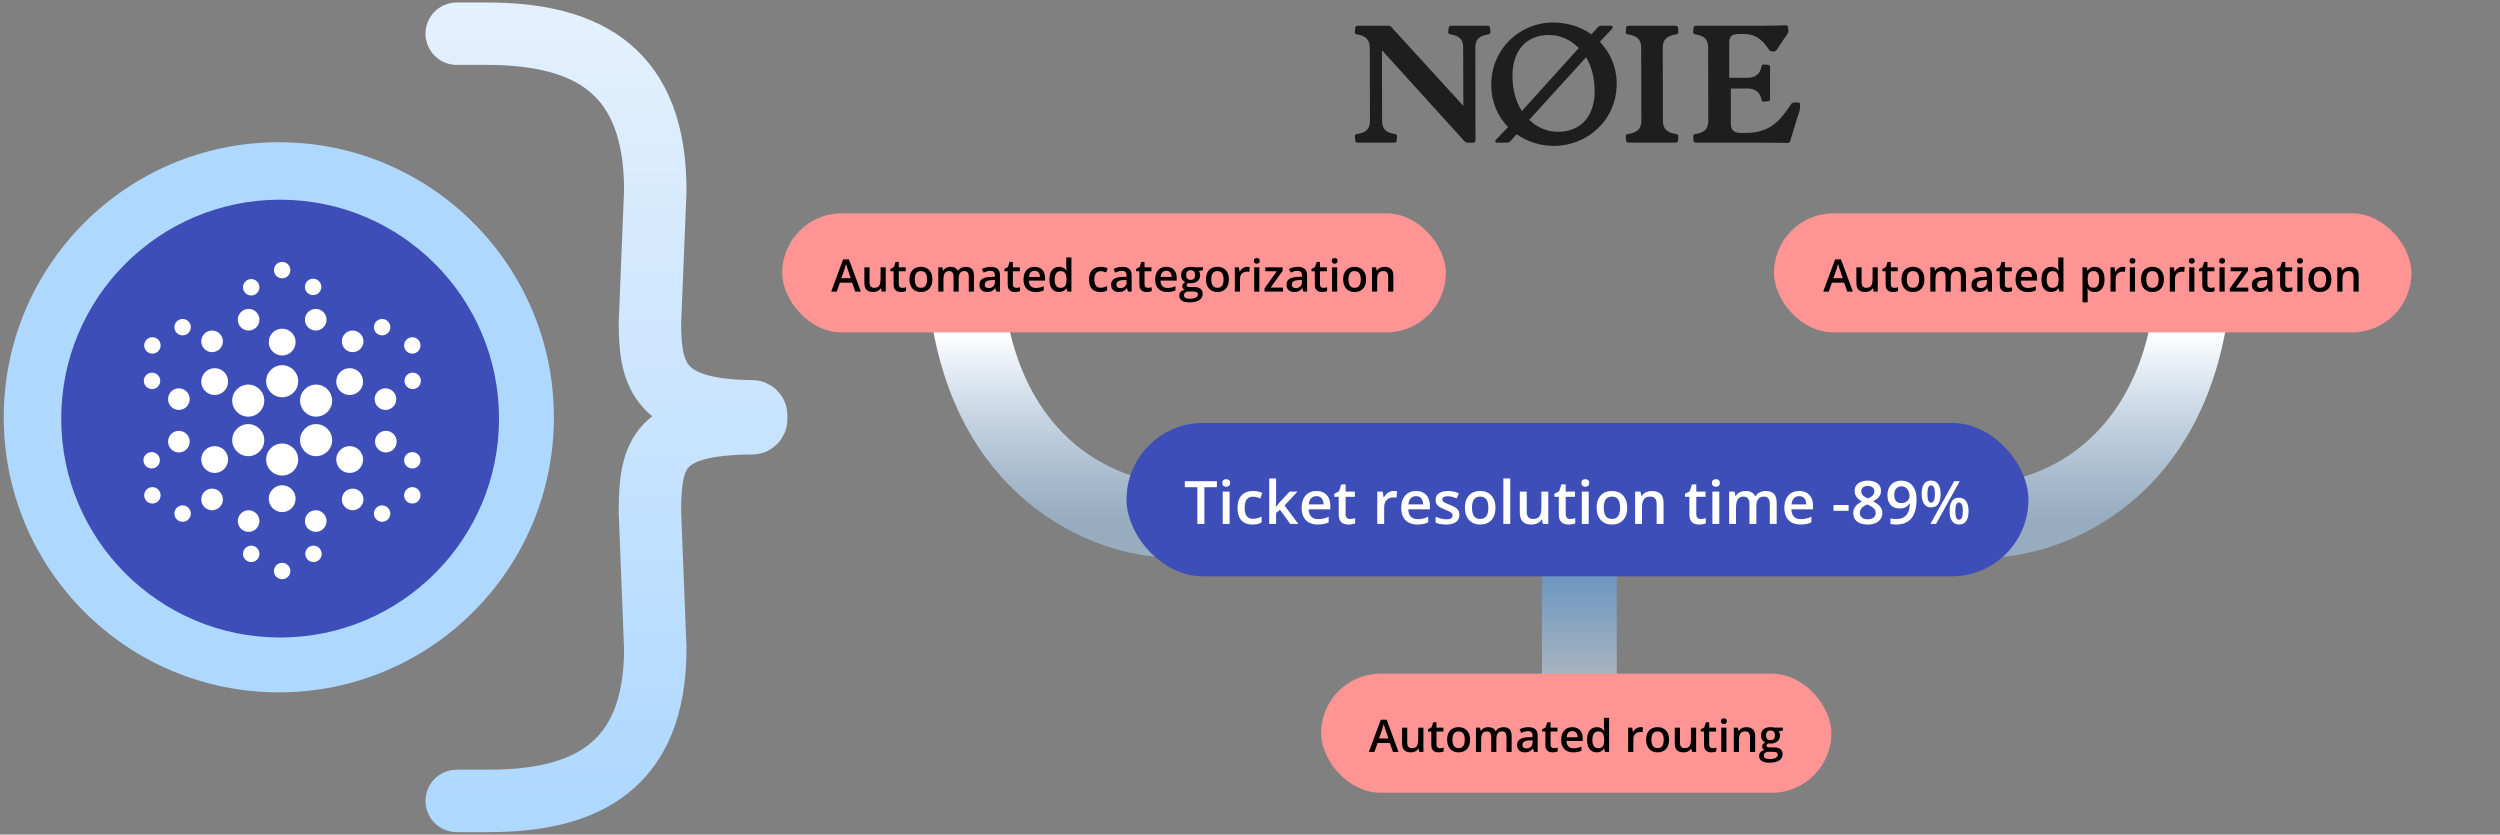 <svg width="668" height="223" viewBox="0 0 668 223" fill="none" xmlns="http://www.w3.org/2000/svg">
<rect x="0" y="0" width="668" height="223" fill="#808080" stroke="none"/>
<rect x="412" y="153" width="20" height="30" fill="url(#paint0_linear_60_83)" fill-opacity="0.5"/>
<path d="M313 139C296.639 138.871 262.734 126.491 258 78" stroke="url(#paint1_linear_60_83)" stroke-width="20"/>
<path d="M531 139C547.361 138.871 581.266 126.491 586 78" stroke="url(#paint2_linear_60_83)" stroke-width="20"/>
<path d="M74.5 185C115.093 185 148 152.093 148 111.5C148 70.907 115.093 38 74.5 38C33.907 38 1 70.907 1 111.5C1 152.093 33.907 185 74.5 185Z" fill="#AFD8FF"/>
<path d="M74.85 170.341C107.154 170.341 133.341 144.154 133.341 111.85C133.341 79.546 107.154 53.358 74.85 53.358C42.546 53.358 16.358 79.546 16.358 111.85C16.358 144.154 42.546 170.341 74.85 170.341Z" fill="#3E4EB8"/>
<path d="M75.396 106.15C77.762 106.15 79.68 104.232 79.68 101.866C79.68 99.499 77.762 97.581 75.396 97.581C73.031 97.581 71.113 99.499 71.113 101.866C71.113 104.232 73.031 106.15 75.396 106.15Z" fill="white"/>
<path d="M75.397 94.991C77.378 94.991 78.983 93.385 78.983 91.404C78.983 89.424 77.378 87.818 75.397 87.818C73.416 87.818 71.81 89.424 71.81 91.404C71.81 93.385 73.416 94.991 75.397 94.991Z" fill="white"/>
<path d="M57.361 105.551C59.342 105.551 60.948 103.946 60.948 101.965C60.948 99.984 59.342 98.378 57.361 98.378C55.38 98.378 53.775 99.984 53.775 101.965C53.775 103.946 55.38 105.551 57.361 105.551Z" fill="white"/>
<path d="M57.361 126.373C59.342 126.373 60.948 124.767 60.948 122.786C60.948 120.806 59.342 119.2 57.361 119.2C55.38 119.2 53.775 120.806 53.775 122.786C53.775 124.767 55.38 126.373 57.361 126.373Z" fill="white"/>
<path d="M75.397 136.835C77.378 136.835 78.983 135.229 78.983 133.248C78.983 131.268 77.378 129.662 75.397 129.662C73.416 129.662 71.81 131.268 71.81 133.248C71.81 135.229 73.416 136.835 75.397 136.835Z" fill="white"/>
<path d="M93.432 126.373C95.413 126.373 97.019 124.767 97.019 122.786C97.019 120.806 95.413 119.2 93.432 119.2C91.451 119.2 89.845 120.806 89.845 122.786C89.845 124.767 91.451 126.373 93.432 126.373Z" fill="white"/>
<path d="M93.432 105.551C95.413 105.551 97.019 103.946 97.019 101.965C97.019 99.984 95.413 98.378 93.432 98.378C91.451 98.378 89.845 99.984 89.845 101.965C89.845 103.946 91.451 105.551 93.432 105.551Z" fill="white"/>
<path d="M94.229 94.094C95.825 94.094 97.118 92.801 97.118 91.205C97.118 89.61 95.825 88.316 94.229 88.316C92.633 88.316 91.339 89.61 91.339 91.205C91.339 92.801 92.633 94.094 94.229 94.094Z" fill="white"/>
<path d="M94.229 136.335C95.825 136.335 97.118 135.042 97.118 133.446C97.118 131.851 95.825 130.557 94.229 130.557C92.633 130.557 91.339 131.851 91.339 133.446C91.339 135.042 92.633 136.335 94.229 136.335Z" fill="white"/>
<path d="M56.664 94.094C58.26 94.094 59.554 92.801 59.554 91.205C59.554 89.61 58.26 88.316 56.664 88.316C55.068 88.316 53.775 89.61 53.775 91.205C53.775 92.801 55.068 94.094 56.664 94.094Z" fill="white"/>
<path d="M56.664 136.335C58.26 136.335 59.554 135.042 59.554 133.446C59.554 131.851 58.26 130.557 56.664 130.557C55.068 130.557 53.775 131.851 53.775 133.446C53.775 135.042 55.068 136.335 56.664 136.335Z" fill="white"/>
<path d="M102.998 109.536C104.594 109.536 105.887 108.242 105.887 106.646C105.887 105.051 104.594 103.757 102.998 103.757C101.402 103.757 100.108 105.051 100.108 106.646C100.108 108.242 101.402 109.536 102.998 109.536Z" fill="white"/>
<path d="M47.796 109.536C49.391 109.536 50.685 108.242 50.685 106.646C50.685 105.051 49.391 103.757 47.796 103.757C46.2 103.757 44.906 105.051 44.906 106.646C44.906 108.242 46.2 109.536 47.796 109.536Z" fill="white"/>
<path d="M47.796 120.893C49.391 120.893 50.685 119.599 50.685 118.004C50.685 116.408 49.391 115.115 47.796 115.115C46.2 115.115 44.906 116.408 44.906 118.004C44.906 119.599 46.2 120.893 47.796 120.893Z" fill="white"/>
<path d="M103.097 120.893C104.693 120.893 105.987 119.599 105.987 118.004C105.987 116.408 104.693 115.115 103.097 115.115C101.501 115.115 100.208 116.408 100.208 118.004C100.208 119.599 101.501 120.893 103.097 120.893Z" fill="white"/>
<path d="M84.365 88.317C85.961 88.317 87.255 87.023 87.255 85.428C87.255 83.832 85.961 82.539 84.365 82.539C82.769 82.539 81.475 83.832 81.475 85.428C81.475 87.023 82.769 88.317 84.365 88.317Z" fill="white"/>
<path d="M84.365 142.114C85.961 142.114 87.255 140.82 87.255 139.224C87.255 137.629 85.961 136.335 84.365 136.335C82.769 136.335 81.475 137.629 81.475 139.224C81.475 140.82 82.769 142.114 84.365 142.114Z" fill="white"/>
<path d="M66.428 88.317C68.024 88.317 69.318 87.023 69.318 85.428C69.318 83.832 68.024 82.539 66.428 82.539C64.832 82.539 63.538 83.832 63.538 85.428C63.538 87.023 64.832 88.317 66.428 88.317Z" fill="white"/>
<path d="M66.428 142.114C68.024 142.114 69.318 140.82 69.318 139.224C69.318 137.629 68.024 136.335 66.428 136.335C64.832 136.335 63.538 137.629 63.538 139.224C63.538 140.82 64.832 142.114 66.428 142.114Z" fill="white"/>
<path d="M75.397 154.767C76.608 154.767 77.589 153.786 77.589 152.576C77.589 151.365 76.608 150.384 75.397 150.384C74.186 150.384 73.204 151.365 73.204 152.576C73.204 153.786 74.186 154.767 75.397 154.767Z" fill="white"/>
<path d="M83.766 150.183C84.977 150.183 85.959 149.201 85.959 147.991C85.959 146.781 84.977 145.799 83.766 145.799C82.555 145.799 81.573 146.781 81.573 147.991C81.573 149.201 82.555 150.183 83.766 150.183Z" fill="white"/>
<path d="M67.127 150.183C68.338 150.183 69.319 149.201 69.319 147.991C69.319 146.781 68.338 145.799 67.127 145.799C65.916 145.799 64.934 146.781 64.934 147.991C64.934 149.201 65.916 150.183 67.127 150.183Z" fill="white"/>
<path d="M67.127 78.951C68.338 78.951 69.319 77.97 69.319 76.759C69.319 75.549 68.338 74.567 67.127 74.567C65.916 74.567 64.934 75.549 64.934 76.759C64.934 77.97 65.916 78.951 67.127 78.951Z" fill="white"/>
<path d="M83.666 78.85C84.877 78.85 85.859 77.869 85.859 76.659C85.859 75.448 84.877 74.467 83.666 74.467C82.455 74.467 81.474 75.448 81.474 76.659C81.474 77.869 82.455 78.85 83.666 78.85Z" fill="white"/>
<path d="M75.397 74.368C76.608 74.368 77.589 73.386 77.589 72.176C77.589 70.966 76.608 69.984 75.397 69.984C74.186 69.984 73.204 70.966 73.204 72.176C73.204 73.386 74.186 74.368 75.397 74.368Z" fill="white"/>
<path d="M102.101 139.424C103.312 139.424 104.294 138.443 104.294 137.233C104.294 136.022 103.312 135.041 102.101 135.041C100.89 135.041 99.908 136.022 99.908 137.233C99.908 138.443 100.89 139.424 102.101 139.424Z" fill="white"/>
<path d="M48.792 139.424C50.003 139.424 50.985 138.443 50.985 137.233C50.985 136.022 50.003 135.041 48.792 135.041C47.581 135.041 46.599 136.022 46.599 137.233C46.599 138.443 47.581 139.424 48.792 139.424Z" fill="white"/>
<path d="M48.792 89.61C50.003 89.61 50.985 88.629 50.985 87.419C50.985 86.208 50.003 85.227 48.792 85.227C47.581 85.227 46.599 86.208 46.599 87.419C46.599 88.629 47.581 89.61 48.792 89.61Z" fill="white"/>
<path d="M102.101 89.61C103.312 89.61 104.294 88.629 104.294 87.419C104.294 86.208 103.312 85.227 102.101 85.227C100.89 85.227 99.908 86.208 99.908 87.419C99.908 88.629 100.89 89.61 102.101 89.61Z" fill="white"/>
<path d="M110.171 134.543C111.382 134.543 112.364 133.562 112.364 132.352C112.364 131.141 111.382 130.16 110.171 130.16C108.96 130.16 107.978 131.141 107.978 132.352C107.978 133.562 108.96 134.543 110.171 134.543Z" fill="white"/>
<path d="M110.171 125.177C111.382 125.177 112.364 124.196 112.364 122.985C112.364 121.775 111.382 120.794 110.171 120.794C108.96 120.794 107.978 121.775 107.978 122.985C107.978 124.196 108.96 125.177 110.171 125.177Z" fill="white"/>
<path d="M110.271 103.959C111.482 103.959 112.463 102.978 112.463 101.767C112.463 100.557 111.482 99.576 110.271 99.576C109.06 99.576 108.078 100.557 108.078 101.767C108.078 102.978 109.06 103.959 110.271 103.959Z" fill="white"/>
<path d="M110.171 94.492C111.382 94.492 112.364 93.51 112.364 92.3C112.364 91.09 111.382 90.108 110.171 90.108C108.96 90.108 107.978 91.09 107.978 92.3C107.978 93.51 108.96 94.492 110.171 94.492Z" fill="white"/>
<path d="M40.722 134.543C41.933 134.543 42.915 133.562 42.915 132.352C42.915 131.141 41.933 130.16 40.722 130.16C39.511 130.16 38.529 131.141 38.529 132.352C38.529 133.562 39.511 134.543 40.722 134.543Z" fill="white"/>
<path d="M40.522 125.177C41.733 125.177 42.715 124.196 42.715 122.985C42.715 121.775 41.733 120.794 40.522 120.794C39.311 120.794 38.33 121.775 38.33 122.985C38.33 124.196 39.311 125.177 40.522 125.177Z" fill="white"/>
<path d="M40.622 103.959C41.833 103.959 42.815 102.978 42.815 101.767C42.815 100.557 41.833 99.576 40.622 99.576C39.411 99.576 38.429 100.557 38.429 101.767C38.429 102.978 39.411 103.959 40.622 103.959Z" fill="white"/>
<path d="M40.722 94.492C41.933 94.492 42.915 93.51 42.915 92.3C42.915 91.09 41.933 90.108 40.722 90.108C39.511 90.108 38.529 91.09 38.529 92.3C38.529 93.51 39.511 94.492 40.722 94.492Z" fill="white"/>
<path d="M75.396 127.071C77.762 127.071 79.68 125.153 79.68 122.787C79.68 120.421 77.762 118.503 75.396 118.503C73.031 118.503 71.113 120.421 71.113 122.787C71.113 125.153 73.031 127.071 75.396 127.071Z" fill="white"/>
<path d="M84.463 121.89C86.829 121.89 88.747 119.972 88.747 117.606C88.747 115.24 86.829 113.322 84.463 113.322C82.097 113.322 80.18 115.24 80.18 117.606C80.18 119.972 82.097 121.89 84.463 121.89Z" fill="white"/>
<path d="M84.463 111.329C86.829 111.329 88.747 109.411 88.747 107.045C88.747 104.679 86.829 102.761 84.463 102.761C82.097 102.761 80.18 104.679 80.18 107.045C80.18 109.411 82.097 111.329 84.463 111.329Z" fill="white"/>
<path d="M66.33 121.89C68.696 121.89 70.614 119.972 70.614 117.606C70.614 115.24 68.696 113.322 66.33 113.322C63.964 113.322 62.046 115.24 62.046 117.606C62.046 119.972 63.964 121.89 66.33 121.89Z" fill="white"/>
<path d="M66.33 111.329C68.696 111.329 70.614 109.411 70.614 107.045C70.614 104.679 68.696 102.761 66.33 102.761C63.964 102.761 62.046 104.679 62.046 107.045C62.046 109.411 63.964 111.329 66.33 111.329Z" fill="white"/>
<mask id="mask0_60_83" style="mask-type:luminance" maskUnits="userSpaceOnUse" x="355" y="0" width="133" height="45">
<path d="M355 7.62939e-06H487.994V45H355V7.62939e-06Z" fill="white"/>
</mask>
<g mask="url(#mask0_60_83)">
<path d="M392.088 38.116C391.784 38.116 391.481 37.9 391.308 37.727L369.259 13.425L369.302 32.312C369.302 34.651 370.515 35.474 372.768 35.821C373.158 35.864 373.331 36.124 373.288 36.47L373.201 37.597C373.158 37.9 372.941 38.116 372.594 38.116H362.718C362.371 38.116 362.154 37.9 362.111 37.597L362.025 36.47C361.981 36.124 362.154 35.864 362.544 35.821C364.797 35.474 366.053 34.651 366.053 32.312L366.01 12.818C366.01 10.479 364.797 9.526 362.544 9.18C362.154 9.136 361.981 8.876 362.025 8.53L362.111 7.404C362.154 7.101 362.371 6.884 362.718 6.884H370.991C371.338 6.884 371.554 7.014 371.771 7.23L391.005 28.283L390.961 12.688C390.961 10.349 389.748 9.526 387.496 9.18C387.106 9.136 386.932 8.876 386.976 8.53L387.063 7.404C387.106 7.101 387.322 6.884 387.669 6.884H397.545C397.892 6.884 398.109 7.101 398.152 7.404L398.239 8.53C398.282 8.876 398.108 9.136 397.719 9.18C395.466 9.526 394.21 10.349 394.21 12.688L394.253 37.597C394.253 37.9 393.994 38.116 393.647 38.116H392.088ZM423.623 15.504L408.851 31.749L408.591 32.009C410.714 34.044 413.4 35.214 416.302 35.214C422.54 35.214 426.092 30.883 426.092 24.341C426.092 20.746 425.226 17.713 423.796 15.287L423.623 15.504ZM421.89 12.862C419.724 10.653 416.908 9.353 413.919 9.353C407.681 9.353 404.129 13.685 404.129 20.226C404.129 24.038 405.082 27.244 406.685 29.713L406.989 29.28L421.673 13.035L421.89 12.862ZM403.696 37.597C403.48 37.856 403.133 38.116 402.656 38.116H399.928C399.581 38.116 399.408 37.683 399.624 37.423L402.96 33.958C400.187 31.099 398.455 27.2 398.455 22.738C398.455 13.122 405.949 6.017 415.045 6.017C418.814 6.017 422.366 7.144 425.226 9.18L426.872 7.36C427.131 7.057 427.392 6.884 427.868 6.884H430.553C430.9 6.884 431.073 7.317 430.857 7.577L427.478 11.172C430.25 14.031 431.983 17.93 431.983 22.305C431.983 32.052 424.229 38.983 415.132 38.983C411.597 38.985 408.148 37.896 405.255 35.864L403.696 37.597ZM444.328 32.312C444.328 34.651 445.672 35.474 447.924 35.821C448.314 35.864 448.487 36.124 448.444 36.47L448.357 37.597C448.314 37.9 448.097 38.116 447.75 38.116H435.101C434.755 38.116 434.539 37.9 434.495 37.597L434.408 36.47C434.365 36.124 434.539 35.864 434.928 35.821C437.181 35.474 438.567 34.651 438.567 32.312L438.524 12.688C438.524 10.349 437.181 9.526 434.928 9.179C434.538 9.136 434.365 8.876 434.408 8.53L434.495 7.403C434.539 7.1 434.755 6.884 435.101 6.884H447.751C448.098 6.884 448.314 7.1 448.357 7.403L448.444 8.53C448.487 8.876 448.314 9.136 447.924 9.179C445.672 9.526 444.285 10.349 444.285 12.688L444.328 32.312ZM453.122 38.116C452.775 38.116 452.559 37.9 452.515 37.597L452.429 36.47C452.385 36.124 452.559 35.864 452.949 35.821C455.201 35.474 456.457 34.651 456.457 32.312L456.414 12.688C456.414 10.349 455.201 9.526 452.949 9.18C452.559 9.136 452.385 8.876 452.429 8.53L452.515 7.404C452.559 7.101 452.775 6.884 453.122 6.884H469.106C474.434 6.884 477.163 6.754 477.163 6.754C477.51 6.754 477.727 6.97 477.77 7.274L477.856 8.097C477.9 8.4 477.856 8.703 477.64 9.006C476.73 10.306 475.864 11.649 474.781 13.252C474.607 13.511 474.348 13.728 474.001 13.728H473.395C473.048 13.728 472.832 13.511 472.658 13.252C471.705 11.865 469.93 9.093 466.03 9.093H464.471C462.782 9.093 462.046 9.829 462.046 11.216V20.789H466.854C468.976 20.789 470.319 19.793 470.665 17.757C470.752 17.367 470.969 17.194 471.316 17.237L472.442 17.323C472.745 17.367 472.962 17.584 472.962 17.93V26.463C472.962 26.81 472.745 27.027 472.442 27.07L471.316 27.157C470.969 27.2 470.752 27.027 470.665 26.637C470.319 24.601 468.977 23.648 466.854 23.648H462.478V33.135C462.478 34.694 463.388 35.517 464.991 35.517H466.377C472.875 35.517 475.604 32.355 478.593 27.807C478.81 27.503 479.069 27.373 479.416 27.373H480.455C480.802 27.373 480.975 27.59 480.975 27.893V28.803C480.975 29.106 480.889 29.41 480.803 29.713C479.979 32.095 479.113 35.214 478.333 37.727C478.246 38.03 478.03 38.203 477.597 38.203C477.597 38.203 475.301 38.116 470.406 38.116H453.122Z" fill="#1E1E1E"/>
</g>
<rect x="301" y="113" width="241" height="41" rx="20.5" fill="#3E4EB8"/>
<path d="M321.812 140H319.93V130.172H316.586V128.578H325.148V130.172H321.812V140ZM328.547 131.352V140H326.711V131.352H328.547ZM327.641 128.039C327.922 128.039 328.164 128.115 328.367 128.266C328.576 128.417 328.68 128.677 328.68 129.047C328.68 129.411 328.576 129.672 328.367 129.828C328.164 129.979 327.922 130.055 327.641 130.055C327.349 130.055 327.102 129.979 326.898 129.828C326.701 129.672 326.602 129.411 326.602 129.047C326.602 128.677 326.701 128.417 326.898 128.266C327.102 128.115 327.349 128.039 327.641 128.039ZM334.664 140.156C333.846 140.156 333.138 139.997 332.539 139.68C331.94 139.362 331.479 138.875 331.156 138.219C330.833 137.562 330.672 136.729 330.672 135.719C330.672 134.667 330.849 133.807 331.203 133.141C331.557 132.474 332.047 131.982 332.672 131.664C333.302 131.346 334.023 131.188 334.836 131.188C335.352 131.188 335.818 131.24 336.234 131.344C336.656 131.443 337.013 131.565 337.305 131.711L336.758 133.18C336.44 133.049 336.115 132.94 335.781 132.852C335.448 132.763 335.128 132.719 334.82 132.719C334.315 132.719 333.893 132.831 333.555 133.055C333.221 133.279 332.971 133.612 332.805 134.055C332.643 134.497 332.562 135.047 332.562 135.703C332.562 136.339 332.646 136.875 332.812 137.312C332.979 137.745 333.227 138.073 333.555 138.297C333.883 138.516 334.286 138.625 334.766 138.625C335.24 138.625 335.664 138.568 336.039 138.453C336.414 138.339 336.768 138.19 337.102 138.008V139.602C336.773 139.789 336.422 139.927 336.047 140.016C335.672 140.109 335.211 140.156 334.664 140.156ZM340.969 127.844V133.719C340.969 133.984 340.958 134.276 340.938 134.594C340.917 134.906 340.896 135.201 340.875 135.477H340.914C341.049 135.294 341.211 135.081 341.398 134.836C341.591 134.591 341.773 134.378 341.945 134.195L344.586 131.352H346.695L343.234 135.07L346.922 140H344.766L342 136.203L340.969 137.086V140H339.133V127.844H340.969ZM351.75 131.188C352.521 131.188 353.182 131.346 353.734 131.664C354.286 131.982 354.711 132.432 355.008 133.016C355.305 133.599 355.453 134.297 355.453 135.109V136.094H349.68C349.701 136.932 349.924 137.578 350.352 138.031C350.784 138.484 351.388 138.711 352.164 138.711C352.716 138.711 353.211 138.659 353.648 138.555C354.091 138.445 354.547 138.286 355.016 138.078V139.57C354.583 139.773 354.143 139.922 353.695 140.016C353.247 140.109 352.711 140.156 352.086 140.156C351.237 140.156 350.49 139.992 349.844 139.664C349.203 139.331 348.701 138.836 348.336 138.18C347.977 137.523 347.797 136.708 347.797 135.734C347.797 134.766 347.961 133.943 348.289 133.266C348.617 132.589 349.078 132.073 349.672 131.719C350.266 131.365 350.958 131.188 351.75 131.188ZM351.75 132.57C351.172 132.57 350.703 132.758 350.344 133.133C349.99 133.508 349.781 134.057 349.719 134.781H353.656C353.651 134.349 353.578 133.966 353.438 133.633C353.302 133.299 353.094 133.039 352.812 132.852C352.536 132.664 352.182 132.57 351.75 132.57ZM360.742 138.672C360.982 138.672 361.219 138.651 361.453 138.609C361.688 138.562 361.901 138.508 362.094 138.445V139.836C361.891 139.924 361.628 140 361.305 140.062C360.982 140.125 360.646 140.156 360.297 140.156C359.807 140.156 359.367 140.076 358.977 139.914C358.586 139.747 358.276 139.464 358.047 139.062C357.818 138.661 357.703 138.107 357.703 137.398V132.75H356.523V131.93L357.789 131.281L358.391 129.43H359.547V131.352H362.023V132.75H359.547V137.375C359.547 137.812 359.656 138.138 359.875 138.352C360.094 138.565 360.383 138.672 360.742 138.672ZM372.391 131.188C372.536 131.188 372.695 131.195 372.867 131.211C373.039 131.227 373.188 131.247 373.312 131.273L373.141 132.992C373.031 132.961 372.896 132.938 372.734 132.922C372.578 132.906 372.438 132.898 372.312 132.898C371.984 132.898 371.672 132.953 371.375 133.062C371.078 133.167 370.815 133.328 370.586 133.547C370.357 133.76 370.177 134.029 370.047 134.352C369.917 134.674 369.852 135.049 369.852 135.477V140H368.008V131.352H369.445L369.695 132.875H369.781C369.953 132.568 370.167 132.286 370.422 132.031C370.677 131.776 370.969 131.573 371.297 131.422C371.63 131.266 371.995 131.188 372.391 131.188ZM378.359 131.188C379.13 131.188 379.792 131.346 380.344 131.664C380.896 131.982 381.32 132.432 381.617 133.016C381.914 133.599 382.062 134.297 382.062 135.109V136.094H376.289C376.31 136.932 376.534 137.578 376.961 138.031C377.393 138.484 377.997 138.711 378.773 138.711C379.326 138.711 379.82 138.659 380.258 138.555C380.701 138.445 381.156 138.286 381.625 138.078V139.57C381.193 139.773 380.753 139.922 380.305 140.016C379.857 140.109 379.32 140.156 378.695 140.156C377.846 140.156 377.099 139.992 376.453 139.664C375.812 139.331 375.31 138.836 374.945 138.18C374.586 137.523 374.406 136.708 374.406 135.734C374.406 134.766 374.57 133.943 374.898 133.266C375.227 132.589 375.688 132.073 376.281 131.719C376.875 131.365 377.568 131.188 378.359 131.188ZM378.359 132.57C377.781 132.57 377.312 132.758 376.953 133.133C376.599 133.508 376.391 134.057 376.328 134.781H380.266C380.26 134.349 380.188 133.966 380.047 133.633C379.911 133.299 379.703 133.039 379.422 132.852C379.146 132.664 378.792 132.57 378.359 132.57ZM389.945 137.531C389.945 138.099 389.807 138.578 389.531 138.969C389.255 139.359 388.852 139.656 388.32 139.859C387.794 140.057 387.148 140.156 386.383 140.156C385.779 140.156 385.258 140.112 384.82 140.023C384.388 139.94 383.979 139.81 383.594 139.633V138.047C384.005 138.24 384.466 138.406 384.977 138.547C385.492 138.688 385.979 138.758 386.438 138.758C387.042 138.758 387.477 138.664 387.742 138.477C388.008 138.284 388.141 138.029 388.141 137.711C388.141 137.523 388.086 137.357 387.977 137.211C387.872 137.06 387.674 136.906 387.383 136.75C387.096 136.589 386.674 136.396 386.117 136.172C385.57 135.953 385.109 135.734 384.734 135.516C384.359 135.297 384.076 135.034 383.883 134.727C383.69 134.414 383.594 134.016 383.594 133.531C383.594 132.766 383.896 132.185 384.5 131.789C385.109 131.388 385.914 131.188 386.914 131.188C387.445 131.188 387.945 131.242 388.414 131.352C388.888 131.456 389.352 131.609 389.805 131.812L389.227 133.195C388.836 133.023 388.443 132.883 388.047 132.773C387.656 132.659 387.258 132.602 386.852 132.602C386.378 132.602 386.016 132.674 385.766 132.82C385.521 132.966 385.398 133.174 385.398 133.445C385.398 133.648 385.458 133.82 385.578 133.961C385.698 134.102 385.904 134.242 386.195 134.383C386.492 134.523 386.904 134.698 387.43 134.906C387.945 135.104 388.391 135.312 388.766 135.531C389.146 135.745 389.438 136.008 389.641 136.32C389.844 136.633 389.945 137.036 389.945 137.531ZM399.586 135.656C399.586 136.375 399.492 137.013 399.305 137.57C399.117 138.128 398.844 138.599 398.484 138.984C398.125 139.365 397.693 139.656 397.188 139.859C396.682 140.057 396.112 140.156 395.477 140.156C394.883 140.156 394.339 140.057 393.844 139.859C393.349 139.656 392.919 139.365 392.555 138.984C392.195 138.599 391.917 138.128 391.719 137.57C391.521 137.013 391.422 136.375 391.422 135.656C391.422 134.703 391.586 133.896 391.914 133.234C392.247 132.568 392.721 132.06 393.336 131.711C393.951 131.362 394.682 131.188 395.531 131.188C396.328 131.188 397.031 131.362 397.641 131.711C398.25 132.06 398.727 132.568 399.07 133.234C399.414 133.901 399.586 134.708 399.586 135.656ZM393.312 135.656C393.312 136.286 393.388 136.826 393.539 137.273C393.695 137.721 393.935 138.065 394.258 138.305C394.581 138.539 394.997 138.656 395.508 138.656C396.018 138.656 396.435 138.539 396.758 138.305C397.081 138.065 397.318 137.721 397.469 137.273C397.62 136.826 397.695 136.286 397.695 135.656C397.695 135.026 397.62 134.492 397.469 134.055C397.318 133.612 397.081 133.276 396.758 133.047C396.435 132.812 396.016 132.695 395.5 132.695C394.74 132.695 394.185 132.951 393.836 133.461C393.487 133.971 393.312 134.703 393.312 135.656ZM403.539 140H401.695V127.844H403.539V140ZM413.703 131.352V140H412.258L412.008 138.836H411.906C411.724 139.133 411.492 139.38 411.211 139.578C410.93 139.771 410.617 139.914 410.273 140.008C409.93 140.107 409.568 140.156 409.188 140.156C408.536 140.156 407.979 140.047 407.516 139.828C407.057 139.604 406.706 139.26 406.461 138.797C406.216 138.333 406.094 137.734 406.094 137V131.352H407.938V136.656C407.938 137.328 408.073 137.831 408.344 138.164C408.62 138.497 409.047 138.664 409.625 138.664C410.182 138.664 410.625 138.549 410.953 138.32C411.281 138.091 411.513 137.753 411.648 137.305C411.789 136.857 411.859 136.307 411.859 135.656V131.352H413.703ZM419.555 138.672C419.794 138.672 420.031 138.651 420.266 138.609C420.5 138.562 420.714 138.508 420.906 138.445V139.836C420.703 139.924 420.44 140 420.117 140.062C419.794 140.125 419.458 140.156 419.109 140.156C418.62 140.156 418.18 140.076 417.789 139.914C417.398 139.747 417.089 139.464 416.859 139.062C416.63 138.661 416.516 138.107 416.516 137.398V132.75H415.336V131.93L416.602 131.281L417.203 129.43H418.359V131.352H420.836V132.75H418.359V137.375C418.359 137.812 418.469 138.138 418.688 138.352C418.906 138.565 419.195 138.672 419.555 138.672ZM424.5 131.352V140H422.664V131.352H424.5ZM423.594 128.039C423.875 128.039 424.117 128.115 424.32 128.266C424.529 128.417 424.633 128.677 424.633 129.047C424.633 129.411 424.529 129.672 424.32 129.828C424.117 129.979 423.875 130.055 423.594 130.055C423.302 130.055 423.055 129.979 422.852 129.828C422.654 129.672 422.555 129.411 422.555 129.047C422.555 128.677 422.654 128.417 422.852 128.266C423.055 128.115 423.302 128.039 423.594 128.039ZM434.789 135.656C434.789 136.375 434.695 137.013 434.508 137.57C434.32 138.128 434.047 138.599 433.688 138.984C433.328 139.365 432.896 139.656 432.391 139.859C431.885 140.057 431.315 140.156 430.68 140.156C430.086 140.156 429.542 140.057 429.047 139.859C428.552 139.656 428.122 139.365 427.758 138.984C427.398 138.599 427.12 138.128 426.922 137.57C426.724 137.013 426.625 136.375 426.625 135.656C426.625 134.703 426.789 133.896 427.117 133.234C427.451 132.568 427.924 132.06 428.539 131.711C429.154 131.362 429.885 131.188 430.734 131.188C431.531 131.188 432.234 131.362 432.844 131.711C433.453 132.06 433.93 132.568 434.273 133.234C434.617 133.901 434.789 134.708 434.789 135.656ZM428.516 135.656C428.516 136.286 428.591 136.826 428.742 137.273C428.898 137.721 429.138 138.065 429.461 138.305C429.784 138.539 430.201 138.656 430.711 138.656C431.221 138.656 431.638 138.539 431.961 138.305C432.284 138.065 432.521 137.721 432.672 137.273C432.823 136.826 432.898 136.286 432.898 135.656C432.898 135.026 432.823 134.492 432.672 134.055C432.521 133.612 432.284 133.276 431.961 133.047C431.638 132.812 431.219 132.695 430.703 132.695C429.943 132.695 429.388 132.951 429.039 133.461C428.69 133.971 428.516 134.703 428.516 135.656ZM441.406 131.188C442.38 131.188 443.138 131.44 443.68 131.945C444.227 132.445 444.5 133.25 444.5 134.359V140H442.664V134.703C442.664 134.031 442.526 133.529 442.25 133.195C441.974 132.857 441.547 132.688 440.969 132.688C440.13 132.688 439.547 132.945 439.219 133.461C438.896 133.977 438.734 134.724 438.734 135.703V140H436.898V131.352H438.328L438.586 132.523H438.688C438.875 132.221 439.107 131.974 439.383 131.781C439.664 131.583 439.977 131.435 440.32 131.336C440.669 131.237 441.031 131.188 441.406 131.188ZM454.445 138.672C454.685 138.672 454.922 138.651 455.156 138.609C455.391 138.562 455.604 138.508 455.797 138.445V139.836C455.594 139.924 455.331 140 455.008 140.062C454.685 140.125 454.349 140.156 454 140.156C453.51 140.156 453.07 140.076 452.68 139.914C452.289 139.747 451.979 139.464 451.75 139.062C451.521 138.661 451.406 138.107 451.406 137.398V132.75H450.227V131.93L451.492 131.281L452.094 129.43H453.25V131.352H455.727V132.75H453.25V137.375C453.25 137.812 453.359 138.138 453.578 138.352C453.797 138.565 454.086 138.672 454.445 138.672ZM459.391 131.352V140H457.555V131.352H459.391ZM458.484 128.039C458.766 128.039 459.008 128.115 459.211 128.266C459.419 128.417 459.523 128.677 459.523 129.047C459.523 129.411 459.419 129.672 459.211 129.828C459.008 129.979 458.766 130.055 458.484 130.055C458.193 130.055 457.945 129.979 457.742 129.828C457.544 129.672 457.445 129.411 457.445 129.047C457.445 128.677 457.544 128.417 457.742 128.266C457.945 128.115 458.193 128.039 458.484 128.039ZM471.797 131.188C472.766 131.188 473.495 131.438 473.984 131.938C474.479 132.438 474.727 133.24 474.727 134.344V140H472.891V134.672C472.891 134.016 472.763 133.521 472.508 133.188C472.253 132.854 471.865 132.688 471.344 132.688C470.615 132.688 470.089 132.922 469.766 133.391C469.448 133.854 469.289 134.529 469.289 135.414V140H467.453V134.672C467.453 134.234 467.396 133.87 467.281 133.578C467.172 133.281 467.003 133.06 466.773 132.914C466.544 132.763 466.255 132.688 465.906 132.688C465.401 132.688 464.997 132.802 464.695 133.031C464.398 133.26 464.185 133.599 464.055 134.047C463.924 134.49 463.859 135.034 463.859 135.68V140H462.023V131.352H463.453L463.711 132.516H463.812C463.99 132.214 464.208 131.966 464.469 131.773C464.734 131.576 465.029 131.43 465.352 131.336C465.674 131.237 466.01 131.188 466.359 131.188C467.005 131.188 467.549 131.302 467.992 131.531C468.435 131.755 468.766 132.099 468.984 132.562H469.125C469.396 132.094 469.773 131.747 470.258 131.523C470.742 131.299 471.255 131.188 471.797 131.188ZM480.734 131.188C481.505 131.188 482.167 131.346 482.719 131.664C483.271 131.982 483.695 132.432 483.992 133.016C484.289 133.599 484.438 134.297 484.438 135.109V136.094H478.664C478.685 136.932 478.909 137.578 479.336 138.031C479.768 138.484 480.372 138.711 481.148 138.711C481.701 138.711 482.195 138.659 482.633 138.555C483.076 138.445 483.531 138.286 484 138.078V139.57C483.568 139.773 483.128 139.922 482.68 140.016C482.232 140.109 481.695 140.156 481.07 140.156C480.221 140.156 479.474 139.992 478.828 139.664C478.188 139.331 477.685 138.836 477.32 138.18C476.961 137.523 476.781 136.708 476.781 135.734C476.781 134.766 476.945 133.943 477.273 133.266C477.602 132.589 478.062 132.073 478.656 131.719C479.25 131.365 479.943 131.188 480.734 131.188ZM480.734 132.57C480.156 132.57 479.688 132.758 479.328 133.133C478.974 133.508 478.766 134.057 478.703 134.781H482.641C482.635 134.349 482.562 133.966 482.422 133.633C482.286 133.299 482.078 133.039 481.797 132.852C481.521 132.664 481.167 132.57 480.734 132.57ZM489.914 136.484V134.93H493.945V136.484H489.914ZM499.078 128.422C499.74 128.422 500.336 128.526 500.867 128.734C501.398 128.938 501.82 129.242 502.133 129.648C502.445 130.055 502.602 130.557 502.602 131.156C502.602 131.62 502.505 132.023 502.312 132.367C502.125 132.711 501.87 133.013 501.547 133.273C501.224 133.529 500.862 133.755 500.461 133.953C500.909 134.172 501.32 134.424 501.695 134.711C502.076 134.992 502.38 135.323 502.609 135.703C502.844 136.083 502.961 136.529 502.961 137.039C502.961 137.68 502.797 138.234 502.469 138.703C502.146 139.167 501.695 139.526 501.117 139.781C500.539 140.031 499.865 140.156 499.094 140.156C498.266 140.156 497.56 140.034 496.977 139.789C496.393 139.544 495.951 139.195 495.648 138.742C495.346 138.284 495.195 137.737 495.195 137.102C495.195 136.576 495.299 136.12 495.508 135.734C495.716 135.349 495.995 135.016 496.344 134.734C496.698 134.453 497.086 134.216 497.508 134.023C497.148 133.81 496.82 133.57 496.523 133.305C496.227 133.034 495.99 132.724 495.812 132.375C495.641 132.021 495.555 131.612 495.555 131.148C495.555 130.555 495.714 130.057 496.031 129.656C496.349 129.25 496.773 128.943 497.305 128.734C497.841 128.526 498.432 128.422 499.078 128.422ZM496.945 137.031C496.945 137.531 497.122 137.943 497.477 138.266C497.831 138.589 498.359 138.75 499.062 138.75C499.76 138.75 500.292 138.591 500.656 138.273C501.021 137.956 501.203 137.536 501.203 137.016C501.203 136.682 501.109 136.388 500.922 136.133C500.74 135.878 500.492 135.651 500.18 135.453C499.872 135.25 499.531 135.062 499.156 134.891L498.906 134.789C498.5 134.961 498.151 135.156 497.859 135.375C497.568 135.589 497.341 135.831 497.18 136.102C497.023 136.372 496.945 136.682 496.945 137.031ZM499.062 129.836C498.557 129.836 498.141 129.961 497.812 130.211C497.49 130.456 497.328 130.81 497.328 131.273C497.328 131.602 497.406 131.883 497.562 132.117C497.724 132.352 497.94 132.555 498.211 132.727C498.482 132.893 498.781 133.049 499.109 133.195C499.427 133.055 499.714 132.901 499.969 132.734C500.229 132.562 500.435 132.359 500.586 132.125C500.742 131.885 500.82 131.599 500.82 131.266C500.82 130.807 500.656 130.456 500.328 130.211C500.005 129.961 499.583 129.836 499.062 129.836ZM512.102 133.445C512.102 134.122 512.052 134.786 511.953 135.438C511.859 136.089 511.693 136.698 511.453 137.266C511.219 137.833 510.893 138.336 510.477 138.773C510.065 139.206 509.544 139.544 508.914 139.789C508.284 140.034 507.523 140.156 506.633 140.156C506.409 140.156 506.148 140.143 505.852 140.117C505.56 140.096 505.32 140.065 505.133 140.023V138.492C505.331 138.549 505.552 138.596 505.797 138.633C506.047 138.664 506.294 138.68 506.539 138.68C507.503 138.68 508.253 138.5 508.789 138.141C509.331 137.781 509.714 137.286 509.938 136.656C510.167 136.026 510.297 135.31 510.328 134.508H510.234C510.083 134.758 509.893 134.987 509.664 135.195C509.435 135.398 509.151 135.562 508.812 135.688C508.474 135.807 508.062 135.867 507.578 135.867C506.922 135.867 506.349 135.729 505.859 135.453C505.375 135.177 504.997 134.776 504.727 134.25C504.461 133.719 504.328 133.081 504.328 132.336C504.328 131.529 504.482 130.833 504.789 130.25C505.096 129.667 505.531 129.219 506.094 128.906C506.656 128.589 507.318 128.43 508.078 128.43C508.651 128.43 509.18 128.534 509.664 128.742C510.154 128.945 510.581 129.258 510.945 129.68C511.31 130.096 511.594 130.62 511.797 131.25C512 131.875 512.102 132.607 512.102 133.445ZM508.102 129.945C507.523 129.945 507.052 130.141 506.688 130.531C506.323 130.917 506.141 131.51 506.141 132.312C506.141 132.964 506.297 133.479 506.609 133.859C506.922 134.24 507.401 134.43 508.047 134.43C508.495 134.43 508.88 134.339 509.203 134.156C509.531 133.969 509.784 133.732 509.961 133.445C510.143 133.159 510.234 132.867 510.234 132.57C510.234 132.263 510.19 131.956 510.102 131.648C510.018 131.341 509.888 131.06 509.711 130.805C509.534 130.549 509.31 130.344 509.039 130.188C508.773 130.026 508.461 129.945 508.102 129.945ZM515.977 128.414C516.815 128.414 517.451 128.727 517.883 129.352C518.315 129.971 518.531 130.849 518.531 131.984C518.531 133.115 518.323 133.997 517.906 134.633C517.495 135.268 516.852 135.586 515.977 135.586C515.159 135.586 514.536 135.268 514.109 134.633C513.682 133.997 513.469 133.115 513.469 131.984C513.469 130.849 513.669 129.971 514.07 129.352C514.477 128.727 515.112 128.414 515.977 128.414ZM515.984 129.695C515.646 129.695 515.396 129.885 515.234 130.266C515.078 130.646 515 131.221 515 131.992C515 132.758 515.078 133.336 515.234 133.727C515.396 134.112 515.646 134.305 515.984 134.305C516.328 134.305 516.583 134.112 516.75 133.727C516.922 133.341 517.008 132.763 517.008 131.992C517.008 131.227 516.924 130.654 516.758 130.273C516.591 129.888 516.333 129.695 515.984 129.695ZM523.648 128.578L517.312 140H515.805L522.141 128.578H523.648ZM523.438 132.984C524.276 132.984 524.911 133.297 525.344 133.922C525.781 134.542 526 135.419 526 136.555C526 137.68 525.792 138.56 525.375 139.195C524.964 139.831 524.318 140.148 523.438 140.148C522.62 140.148 521.997 139.831 521.57 139.195C521.143 138.56 520.93 137.68 520.93 136.555C520.93 135.419 521.13 134.542 521.531 133.922C521.938 133.297 522.573 132.984 523.438 132.984ZM523.445 134.266C523.107 134.266 522.857 134.456 522.695 134.836C522.539 135.216 522.461 135.792 522.461 136.562C522.461 137.328 522.539 137.906 522.695 138.297C522.857 138.682 523.107 138.875 523.445 138.875C523.794 138.875 524.052 138.685 524.219 138.305C524.385 137.919 524.469 137.339 524.469 136.562C524.469 135.797 524.385 135.224 524.219 134.844C524.052 134.458 523.794 134.266 523.445 134.266Z" fill="white"/>
<rect x="209" y="57" width="177.338" height="31.824" rx="15.912" fill="#FF9494"/>
<path d="M228.528 77.912L227.69 75.533H224.415L223.577 77.912H222.095L225.282 69.311H226.841L230.022 77.912H228.528ZM227.327 74.326L226.513 71.982C226.481 71.881 226.437 71.738 226.378 71.555C226.319 71.367 226.261 71.178 226.202 70.986C226.144 70.791 226.095 70.627 226.056 70.494C226.017 70.654 225.968 70.834 225.909 71.033C225.854 71.228 225.8 71.412 225.745 71.584C225.694 71.756 225.655 71.889 225.628 71.982L224.808 74.326H227.327ZM236.667 71.426V77.912H235.583L235.396 77.039H235.319C235.183 77.262 235.009 77.447 234.798 77.596C234.587 77.74 234.353 77.848 234.095 77.918C233.837 77.992 233.565 78.029 233.28 78.029C232.792 78.029 232.374 77.947 232.026 77.783C231.683 77.615 231.419 77.357 231.235 77.01C231.052 76.662 230.96 76.213 230.96 75.662V71.426H232.343V75.404C232.343 75.908 232.444 76.285 232.647 76.535C232.854 76.785 233.175 76.91 233.608 76.91C234.026 76.91 234.358 76.824 234.604 76.652C234.851 76.481 235.024 76.227 235.126 75.891C235.231 75.555 235.284 75.143 235.284 74.654V71.426H236.667ZM241.056 76.916C241.235 76.916 241.413 76.9 241.589 76.869C241.765 76.834 241.925 76.793 242.069 76.746V77.789C241.917 77.856 241.72 77.912 241.478 77.959C241.235 78.006 240.983 78.029 240.722 78.029C240.354 78.029 240.024 77.969 239.731 77.848C239.438 77.723 239.206 77.51 239.034 77.209C238.862 76.908 238.776 76.492 238.776 75.961V72.475H237.892V71.859L238.841 71.373L239.292 69.984H240.159V71.426H242.017V72.475H240.159V75.943C240.159 76.272 240.241 76.516 240.405 76.676C240.569 76.836 240.786 76.916 241.056 76.916ZM249.13 74.654C249.13 75.193 249.06 75.672 248.919 76.09C248.778 76.508 248.573 76.861 248.304 77.15C248.034 77.436 247.71 77.654 247.331 77.807C246.952 77.955 246.524 78.029 246.048 78.029C245.603 78.029 245.194 77.955 244.823 77.807C244.452 77.654 244.13 77.436 243.856 77.15C243.587 76.861 243.378 76.508 243.229 76.09C243.081 75.672 243.007 75.193 243.007 74.654C243.007 73.939 243.13 73.334 243.376 72.838C243.626 72.338 243.981 71.957 244.442 71.695C244.903 71.434 245.452 71.303 246.089 71.303C246.687 71.303 247.214 71.434 247.671 71.695C248.128 71.957 248.485 72.338 248.743 72.838C249.001 73.338 249.13 73.943 249.13 74.654ZM244.425 74.654C244.425 75.127 244.481 75.531 244.595 75.867C244.712 76.203 244.892 76.461 245.134 76.641C245.376 76.816 245.688 76.904 246.071 76.904C246.454 76.904 246.767 76.816 247.009 76.641C247.251 76.461 247.429 76.203 247.542 75.867C247.655 75.531 247.712 75.127 247.712 74.654C247.712 74.182 247.655 73.781 247.542 73.453C247.429 73.121 247.251 72.869 247.009 72.697C246.767 72.522 246.452 72.434 246.065 72.434C245.495 72.434 245.079 72.625 244.817 73.008C244.556 73.391 244.425 73.939 244.425 74.654ZM258.042 71.303C258.769 71.303 259.315 71.49 259.683 71.865C260.054 72.24 260.239 72.842 260.239 73.67V77.912H258.862V73.916C258.862 73.424 258.767 73.053 258.575 72.803C258.384 72.553 258.093 72.428 257.702 72.428C257.155 72.428 256.761 72.603 256.519 72.955C256.28 73.303 256.161 73.809 256.161 74.473V77.912H254.784V73.916C254.784 73.588 254.741 73.314 254.655 73.096C254.573 72.873 254.446 72.707 254.274 72.598C254.103 72.484 253.886 72.428 253.624 72.428C253.245 72.428 252.942 72.514 252.716 72.686C252.493 72.857 252.333 73.111 252.235 73.447C252.138 73.779 252.089 74.188 252.089 74.672V77.912H250.712V71.426H251.784L251.978 72.299H252.054C252.187 72.072 252.351 71.887 252.546 71.742C252.745 71.594 252.966 71.484 253.208 71.414C253.45 71.34 253.702 71.303 253.964 71.303C254.448 71.303 254.856 71.389 255.188 71.561C255.521 71.728 255.769 71.986 255.933 72.334H256.038C256.241 71.982 256.524 71.723 256.888 71.555C257.251 71.387 257.636 71.303 258.042 71.303ZM264.704 71.303C265.524 71.303 266.144 71.484 266.562 71.848C266.983 72.211 267.194 72.777 267.194 73.547V77.912H266.216L265.952 76.992H265.905C265.722 77.227 265.532 77.42 265.337 77.572C265.142 77.725 264.915 77.838 264.657 77.912C264.403 77.99 264.093 78.029 263.726 78.029C263.339 78.029 262.993 77.959 262.688 77.818C262.384 77.674 262.144 77.455 261.968 77.162C261.792 76.869 261.704 76.498 261.704 76.049C261.704 75.381 261.952 74.879 262.448 74.543C262.948 74.207 263.702 74.022 264.71 73.986L265.835 73.945V73.606C265.835 73.156 265.729 72.836 265.519 72.644C265.312 72.453 265.019 72.357 264.64 72.357C264.315 72.357 264.001 72.404 263.696 72.498C263.392 72.592 263.095 72.707 262.806 72.844L262.36 71.871C262.677 71.703 263.036 71.566 263.438 71.461C263.845 71.356 264.267 71.303 264.704 71.303ZM265.829 74.812L264.991 74.842C264.304 74.865 263.821 74.982 263.544 75.193C263.267 75.404 263.128 75.693 263.128 76.061C263.128 76.381 263.224 76.615 263.415 76.764C263.606 76.908 263.858 76.981 264.171 76.981C264.647 76.981 265.042 76.846 265.354 76.576C265.671 76.303 265.829 75.902 265.829 75.375V74.812ZM271.536 76.916C271.716 76.916 271.894 76.9 272.069 76.869C272.245 76.834 272.405 76.793 272.55 76.746V77.789C272.397 77.856 272.2 77.912 271.958 77.959C271.716 78.006 271.464 78.029 271.202 78.029C270.835 78.029 270.505 77.969 270.212 77.848C269.919 77.723 269.687 77.51 269.515 77.209C269.343 76.908 269.257 76.492 269.257 75.961V72.475H268.372V71.859L269.321 71.373L269.772 69.984H270.64V71.426H272.497V72.475H270.64V75.943C270.64 76.272 270.722 76.516 270.886 76.676C271.05 76.836 271.267 76.916 271.536 76.916ZM276.452 71.303C277.03 71.303 277.526 71.422 277.94 71.66C278.354 71.898 278.673 72.236 278.896 72.674C279.118 73.111 279.229 73.635 279.229 74.244V74.982H274.899C274.915 75.611 275.083 76.096 275.403 76.436C275.728 76.775 276.181 76.945 276.763 76.945C277.177 76.945 277.548 76.906 277.876 76.828C278.208 76.746 278.55 76.627 278.901 76.471V77.59C278.577 77.742 278.247 77.853 277.911 77.924C277.575 77.994 277.173 78.029 276.704 78.029C276.067 78.029 275.507 77.906 275.022 77.66C274.542 77.41 274.165 77.039 273.892 76.547C273.622 76.055 273.487 75.443 273.487 74.713C273.487 73.986 273.61 73.369 273.856 72.861C274.103 72.353 274.448 71.967 274.894 71.701C275.339 71.436 275.858 71.303 276.452 71.303ZM276.452 72.34C276.019 72.34 275.667 72.481 275.397 72.762C275.132 73.043 274.976 73.455 274.929 73.998H277.882C277.878 73.674 277.823 73.387 277.718 73.137C277.616 72.887 277.46 72.691 277.249 72.551C277.042 72.41 276.776 72.34 276.452 72.34ZM282.962 78.029C282.188 78.029 281.567 77.748 281.099 77.186C280.634 76.619 280.401 75.785 280.401 74.684C280.401 73.57 280.638 72.728 281.11 72.158C281.587 71.588 282.214 71.303 282.991 71.303C283.319 71.303 283.606 71.348 283.853 71.438C284.099 71.523 284.31 71.641 284.485 71.789C284.665 71.938 284.817 72.103 284.942 72.287H285.007C284.987 72.166 284.964 71.992 284.937 71.766C284.913 71.535 284.901 71.322 284.901 71.127V68.795H286.284V77.912H285.206L284.96 77.027H284.901C284.784 77.215 284.636 77.385 284.456 77.537C284.28 77.686 284.069 77.805 283.823 77.894C283.581 77.984 283.294 78.029 282.962 78.029ZM283.349 76.91C283.938 76.91 284.354 76.74 284.597 76.4C284.839 76.061 284.964 75.551 284.972 74.871V74.689C284.972 73.963 284.854 73.406 284.62 73.019C284.386 72.629 283.958 72.434 283.337 72.434C282.841 72.434 282.462 72.635 282.2 73.037C281.942 73.436 281.813 73.992 281.813 74.707C281.813 75.422 281.942 75.969 282.2 76.348C282.462 76.723 282.845 76.91 283.349 76.91ZM293.989 78.029C293.376 78.029 292.845 77.91 292.396 77.672C291.946 77.434 291.601 77.068 291.358 76.576C291.116 76.084 290.995 75.459 290.995 74.701C290.995 73.912 291.128 73.268 291.394 72.768C291.659 72.268 292.026 71.898 292.495 71.66C292.968 71.422 293.509 71.303 294.118 71.303C294.505 71.303 294.854 71.342 295.167 71.42C295.483 71.494 295.751 71.586 295.97 71.695L295.56 72.797C295.321 72.699 295.077 72.617 294.827 72.551C294.577 72.484 294.337 72.451 294.106 72.451C293.728 72.451 293.411 72.535 293.157 72.703C292.907 72.871 292.72 73.121 292.595 73.453C292.474 73.785 292.413 74.197 292.413 74.689C292.413 75.166 292.476 75.568 292.601 75.897C292.726 76.221 292.911 76.467 293.157 76.635C293.403 76.799 293.706 76.881 294.065 76.881C294.421 76.881 294.739 76.838 295.021 76.752C295.302 76.666 295.567 76.555 295.817 76.418V77.613C295.571 77.754 295.308 77.857 295.026 77.924C294.745 77.994 294.399 78.029 293.989 78.029ZM299.884 71.303C300.704 71.303 301.323 71.484 301.741 71.848C302.163 72.211 302.374 72.777 302.374 73.547V77.912H301.396L301.132 76.992H301.085C300.901 77.227 300.712 77.42 300.517 77.572C300.321 77.725 300.095 77.838 299.837 77.912C299.583 77.99 299.272 78.029 298.905 78.029C298.519 78.029 298.173 77.959 297.868 77.818C297.563 77.674 297.323 77.455 297.147 77.162C296.972 76.869 296.884 76.498 296.884 76.049C296.884 75.381 297.132 74.879 297.628 74.543C298.128 74.207 298.882 74.022 299.89 73.986L301.015 73.945V73.606C301.015 73.156 300.909 72.836 300.698 72.644C300.491 72.453 300.198 72.357 299.819 72.357C299.495 72.357 299.181 72.404 298.876 72.498C298.571 72.592 298.274 72.707 297.985 72.844L297.54 71.871C297.856 71.703 298.216 71.566 298.618 71.461C299.024 71.356 299.446 71.303 299.884 71.303ZM301.009 74.812L300.171 74.842C299.483 74.865 299.001 74.982 298.724 75.193C298.446 75.404 298.308 75.693 298.308 76.061C298.308 76.381 298.403 76.615 298.595 76.764C298.786 76.908 299.038 76.981 299.351 76.981C299.827 76.981 300.222 76.846 300.534 76.576C300.851 76.303 301.009 75.902 301.009 75.375V74.812ZM306.716 76.916C306.896 76.916 307.073 76.9 307.249 76.869C307.425 76.834 307.585 76.793 307.729 76.746V77.789C307.577 77.856 307.38 77.912 307.138 77.959C306.896 78.006 306.644 78.029 306.382 78.029C306.015 78.029 305.685 77.969 305.392 77.848C305.099 77.723 304.866 77.51 304.694 77.209C304.522 76.908 304.437 76.492 304.437 75.961V72.475H303.552V71.859L304.501 71.373L304.952 69.984H305.819V71.426H307.677V72.475H305.819V75.943C305.819 76.272 305.901 76.516 306.065 76.676C306.229 76.836 306.446 76.916 306.716 76.916ZM311.632 71.303C312.21 71.303 312.706 71.422 313.12 71.66C313.534 71.898 313.853 72.236 314.075 72.674C314.298 73.111 314.409 73.635 314.409 74.244V74.982H310.079C310.095 75.611 310.263 76.096 310.583 76.436C310.907 76.775 311.36 76.945 311.942 76.945C312.356 76.945 312.728 76.906 313.056 76.828C313.388 76.746 313.729 76.627 314.081 76.471V77.59C313.757 77.742 313.427 77.853 313.091 77.924C312.755 77.994 312.353 78.029 311.884 78.029C311.247 78.029 310.687 77.906 310.202 77.66C309.722 77.41 309.345 77.039 309.071 76.547C308.802 76.055 308.667 75.443 308.667 74.713C308.667 73.986 308.79 73.369 309.036 72.861C309.282 72.353 309.628 71.967 310.073 71.701C310.519 71.436 311.038 71.303 311.632 71.303ZM311.632 72.34C311.198 72.34 310.847 72.481 310.577 72.762C310.312 73.043 310.155 73.455 310.108 73.998H313.062C313.058 73.674 313.003 73.387 312.897 73.137C312.796 72.887 312.64 72.691 312.429 72.551C312.222 72.41 311.956 72.34 311.632 72.34ZM317.813 80.795C316.935 80.795 316.261 80.637 315.792 80.32C315.323 80.004 315.089 79.561 315.089 78.99C315.089 78.592 315.214 78.254 315.464 77.977C315.714 77.703 316.071 77.514 316.536 77.408C316.36 77.33 316.208 77.209 316.079 77.045C315.954 76.877 315.892 76.691 315.892 76.488C315.892 76.246 315.96 76.039 316.097 75.867C316.233 75.695 316.438 75.529 316.712 75.369C316.372 75.225 316.099 74.99 315.892 74.666C315.688 74.338 315.587 73.953 315.587 73.512C315.587 73.043 315.687 72.644 315.886 72.316C316.085 71.984 316.376 71.732 316.759 71.561C317.142 71.385 317.604 71.297 318.147 71.297C318.265 71.297 318.392 71.305 318.528 71.32C318.669 71.332 318.798 71.348 318.915 71.367C319.036 71.383 319.128 71.4 319.19 71.42H321.435V72.188L320.333 72.393C320.438 72.541 320.522 72.711 320.585 72.902C320.647 73.09 320.679 73.295 320.679 73.518C320.679 74.189 320.446 74.719 319.981 75.106C319.521 75.488 318.884 75.68 318.071 75.68C317.876 75.672 317.687 75.656 317.503 75.633C317.362 75.719 317.255 75.814 317.181 75.92C317.106 76.022 317.069 76.137 317.069 76.266C317.069 76.371 317.106 76.457 317.181 76.523C317.255 76.586 317.364 76.633 317.509 76.664C317.657 76.695 317.837 76.711 318.048 76.711H319.167C319.878 76.711 320.421 76.861 320.796 77.162C321.171 77.463 321.358 77.904 321.358 78.486C321.358 79.225 321.054 79.793 320.444 80.191C319.835 80.594 318.958 80.795 317.813 80.795ZM317.866 79.828C318.347 79.828 318.751 79.781 319.079 79.688C319.407 79.594 319.655 79.459 319.823 79.283C319.991 79.111 320.075 78.906 320.075 78.668C320.075 78.457 320.022 78.295 319.917 78.182C319.812 78.068 319.653 77.99 319.442 77.947C319.231 77.904 318.97 77.883 318.657 77.883H317.638C317.384 77.883 317.159 77.922 316.964 78C316.769 78.082 316.616 78.199 316.507 78.352C316.401 78.504 316.349 78.688 316.349 78.902C316.349 79.199 316.479 79.428 316.741 79.588C317.007 79.748 317.382 79.828 317.866 79.828ZM318.136 74.777C318.538 74.777 318.837 74.668 319.032 74.449C319.228 74.227 319.325 73.914 319.325 73.512C319.325 73.074 319.224 72.746 319.021 72.527C318.821 72.309 318.524 72.199 318.13 72.199C317.743 72.199 317.448 72.311 317.245 72.533C317.046 72.756 316.946 73.086 316.946 73.523C316.946 73.918 317.046 74.227 317.245 74.449C317.448 74.668 317.745 74.777 318.136 74.777ZM328.36 74.654C328.36 75.193 328.29 75.672 328.149 76.09C328.009 76.508 327.804 76.861 327.534 77.15C327.265 77.436 326.94 77.654 326.562 77.807C326.183 77.955 325.755 78.029 325.278 78.029C324.833 78.029 324.425 77.955 324.054 77.807C323.683 77.654 323.36 77.436 323.087 77.15C322.817 76.861 322.608 76.508 322.46 76.09C322.312 75.672 322.237 75.193 322.237 74.654C322.237 73.939 322.36 73.334 322.606 72.838C322.856 72.338 323.212 71.957 323.673 71.695C324.134 71.434 324.683 71.303 325.319 71.303C325.917 71.303 326.444 71.434 326.901 71.695C327.358 71.957 327.716 72.338 327.974 72.838C328.231 73.338 328.36 73.943 328.36 74.654ZM323.655 74.654C323.655 75.127 323.712 75.531 323.825 75.867C323.942 76.203 324.122 76.461 324.364 76.641C324.606 76.816 324.919 76.904 325.302 76.904C325.685 76.904 325.997 76.816 326.239 76.641C326.481 76.461 326.659 76.203 326.772 75.867C326.886 75.531 326.942 75.127 326.942 74.654C326.942 74.182 326.886 73.781 326.772 73.453C326.659 73.121 326.481 72.869 326.239 72.697C325.997 72.522 325.683 72.434 325.296 72.434C324.726 72.434 324.31 72.625 324.048 73.008C323.786 73.391 323.655 73.939 323.655 74.654ZM333.229 71.303C333.339 71.303 333.458 71.309 333.587 71.32C333.716 71.332 333.827 71.348 333.921 71.367L333.792 72.656C333.71 72.633 333.608 72.615 333.487 72.603C333.37 72.592 333.265 72.586 333.171 72.586C332.925 72.586 332.69 72.627 332.468 72.709C332.245 72.787 332.048 72.908 331.876 73.072C331.704 73.232 331.569 73.434 331.472 73.676C331.374 73.918 331.325 74.199 331.325 74.519V77.912H329.942V71.426H331.021L331.208 72.568H331.272C331.401 72.338 331.562 72.127 331.753 71.936C331.944 71.744 332.163 71.592 332.409 71.478C332.659 71.361 332.933 71.303 333.229 71.303ZM336.499 71.426V77.912H335.122V71.426H336.499ZM335.819 68.941C336.03 68.941 336.212 68.998 336.364 69.111C336.521 69.225 336.599 69.42 336.599 69.697C336.599 69.971 336.521 70.166 336.364 70.283C336.212 70.397 336.03 70.453 335.819 70.453C335.601 70.453 335.415 70.397 335.263 70.283C335.114 70.166 335.04 69.971 335.04 69.697C335.04 69.42 335.114 69.225 335.263 69.111C335.415 68.998 335.601 68.941 335.819 68.941ZM342.815 77.912H337.888V77.062L341.163 72.486H338.087V71.426H342.722V72.363L339.511 76.852H342.815V77.912ZM346.759 71.303C347.579 71.303 348.198 71.484 348.616 71.848C349.038 72.211 349.249 72.777 349.249 73.547V77.912H348.271L348.007 76.992H347.96C347.776 77.227 347.587 77.42 347.392 77.572C347.196 77.725 346.97 77.838 346.712 77.912C346.458 77.99 346.147 78.029 345.78 78.029C345.394 78.029 345.048 77.959 344.743 77.818C344.438 77.674 344.198 77.455 344.022 77.162C343.847 76.869 343.759 76.498 343.759 76.049C343.759 75.381 344.007 74.879 344.503 74.543C345.003 74.207 345.757 74.022 346.765 73.986L347.89 73.945V73.606C347.89 73.156 347.784 72.836 347.573 72.644C347.366 72.453 347.073 72.357 346.694 72.357C346.37 72.357 346.056 72.404 345.751 72.498C345.446 72.592 345.149 72.707 344.86 72.844L344.415 71.871C344.731 71.703 345.091 71.566 345.493 71.461C345.899 71.356 346.321 71.303 346.759 71.303ZM347.884 74.812L347.046 74.842C346.358 74.865 345.876 74.982 345.599 75.193C345.321 75.404 345.183 75.693 345.183 76.061C345.183 76.381 345.278 76.615 345.47 76.764C345.661 76.908 345.913 76.981 346.226 76.981C346.702 76.981 347.097 76.846 347.409 76.576C347.726 76.303 347.884 75.902 347.884 75.375V74.812ZM353.591 76.916C353.771 76.916 353.948 76.9 354.124 76.869C354.3 76.834 354.46 76.793 354.604 76.746V77.789C354.452 77.856 354.255 77.912 354.013 77.959C353.771 78.006 353.519 78.029 353.257 78.029C352.89 78.029 352.56 77.969 352.267 77.848C351.974 77.723 351.741 77.51 351.569 77.209C351.397 76.908 351.312 76.492 351.312 75.961V72.475H350.427V71.859L351.376 71.373L351.827 69.984H352.694V71.426H354.552V72.475H352.694V75.943C352.694 76.272 352.776 76.516 352.94 76.676C353.104 76.836 353.321 76.916 353.591 76.916ZM357.3 71.426V77.912H355.923V71.426H357.3ZM356.62 68.941C356.831 68.941 357.013 68.998 357.165 69.111C357.321 69.225 357.399 69.42 357.399 69.697C357.399 69.971 357.321 70.166 357.165 70.283C357.013 70.397 356.831 70.453 356.62 70.453C356.401 70.453 356.216 70.397 356.063 70.283C355.915 70.166 355.841 69.971 355.841 69.697C355.841 69.42 355.915 69.225 356.063 69.111C356.216 68.998 356.401 68.941 356.62 68.941ZM365.017 74.654C365.017 75.193 364.946 75.672 364.806 76.09C364.665 76.508 364.46 76.861 364.19 77.15C363.921 77.436 363.597 77.654 363.218 77.807C362.839 77.955 362.411 78.029 361.935 78.029C361.489 78.029 361.081 77.955 360.71 77.807C360.339 77.654 360.017 77.436 359.743 77.15C359.474 76.861 359.265 76.508 359.116 76.09C358.968 75.672 358.894 75.193 358.894 74.654C358.894 73.939 359.017 73.334 359.263 72.838C359.513 72.338 359.868 71.957 360.329 71.695C360.79 71.434 361.339 71.303 361.976 71.303C362.573 71.303 363.101 71.434 363.558 71.695C364.015 71.957 364.372 72.338 364.63 72.838C364.888 73.338 365.017 73.943 365.017 74.654ZM360.312 74.654C360.312 75.127 360.368 75.531 360.481 75.867C360.599 76.203 360.778 76.461 361.021 76.641C361.263 76.816 361.575 76.904 361.958 76.904C362.341 76.904 362.653 76.816 362.896 76.641C363.138 76.461 363.315 76.203 363.429 75.867C363.542 75.531 363.599 75.127 363.599 74.654C363.599 74.182 363.542 73.781 363.429 73.453C363.315 73.121 363.138 72.869 362.896 72.697C362.653 72.522 362.339 72.434 361.952 72.434C361.382 72.434 360.966 72.625 360.704 73.008C360.442 73.391 360.312 73.939 360.312 74.654ZM369.979 71.303C370.71 71.303 371.278 71.492 371.685 71.871C372.095 72.246 372.3 72.85 372.3 73.682V77.912H370.923V73.939C370.923 73.436 370.819 73.059 370.612 72.809C370.405 72.555 370.085 72.428 369.651 72.428C369.022 72.428 368.585 72.621 368.339 73.008C368.097 73.394 367.976 73.955 367.976 74.689V77.912H366.599V71.426H367.671L367.864 72.305H367.94C368.081 72.078 368.255 71.893 368.462 71.748C368.673 71.6 368.907 71.488 369.165 71.414C369.427 71.34 369.698 71.303 369.979 71.303Z" fill="black"/>
<rect x="474" y="57" width="170.338" height="31.824" rx="15.912" fill="#FF9494"/>
<path d="M493.597 77.912L492.759 75.533H489.483L488.646 77.912H487.163L490.351 69.311H491.909L495.091 77.912H493.597ZM492.396 74.326L491.581 71.982C491.55 71.881 491.505 71.738 491.446 71.555C491.388 71.367 491.329 71.178 491.271 70.986C491.212 70.791 491.163 70.627 491.124 70.494C491.085 70.654 491.036 70.834 490.978 71.033C490.923 71.228 490.868 71.412 490.813 71.584C490.763 71.756 490.724 71.889 490.696 71.982L489.876 74.326H492.396ZM501.735 71.426V77.912H500.651L500.464 77.039H500.388C500.251 77.262 500.077 77.447 499.866 77.596C499.655 77.74 499.421 77.848 499.163 77.918C498.905 77.992 498.634 78.029 498.349 78.029C497.86 78.029 497.442 77.947 497.095 77.783C496.751 77.615 496.487 77.357 496.304 77.01C496.12 76.662 496.028 76.213 496.028 75.662V71.426H497.411V75.404C497.411 75.908 497.513 76.285 497.716 76.535C497.923 76.785 498.243 76.91 498.677 76.91C499.095 76.91 499.427 76.824 499.673 76.652C499.919 76.481 500.093 76.227 500.194 75.891C500.3 75.555 500.353 75.143 500.353 74.654V71.426H501.735ZM506.124 76.916C506.304 76.916 506.481 76.9 506.657 76.869C506.833 76.834 506.993 76.793 507.138 76.746V77.789C506.985 77.856 506.788 77.912 506.546 77.959C506.304 78.006 506.052 78.029 505.79 78.029C505.423 78.029 505.093 77.969 504.8 77.848C504.507 77.723 504.274 77.51 504.103 77.209C503.931 76.908 503.845 76.492 503.845 75.961V72.475H502.96V71.859L503.909 71.373L504.36 69.984H505.228V71.426H507.085V72.475H505.228V75.943C505.228 76.272 505.31 76.516 505.474 76.676C505.638 76.836 505.854 76.916 506.124 76.916ZM514.198 74.654C514.198 75.193 514.128 75.672 513.987 76.09C513.847 76.508 513.642 76.861 513.372 77.15C513.103 77.436 512.778 77.654 512.399 77.807C512.021 77.955 511.593 78.029 511.116 78.029C510.671 78.029 510.263 77.955 509.892 77.807C509.521 77.654 509.198 77.436 508.925 77.15C508.655 76.861 508.446 76.508 508.298 76.09C508.149 75.672 508.075 75.193 508.075 74.654C508.075 73.939 508.198 73.334 508.444 72.838C508.694 72.338 509.05 71.957 509.511 71.695C509.972 71.434 510.521 71.303 511.157 71.303C511.755 71.303 512.282 71.434 512.739 71.695C513.196 71.957 513.554 72.338 513.812 72.838C514.069 73.338 514.198 73.943 514.198 74.654ZM509.493 74.654C509.493 75.127 509.55 75.531 509.663 75.867C509.78 76.203 509.96 76.461 510.202 76.641C510.444 76.816 510.757 76.904 511.14 76.904C511.522 76.904 511.835 76.816 512.077 76.641C512.319 76.461 512.497 76.203 512.61 75.867C512.724 75.531 512.78 75.127 512.78 74.654C512.78 74.182 512.724 73.781 512.61 73.453C512.497 73.121 512.319 72.869 512.077 72.697C511.835 72.522 511.521 72.434 511.134 72.434C510.563 72.434 510.147 72.625 509.886 73.008C509.624 73.391 509.493 73.939 509.493 74.654ZM523.11 71.303C523.837 71.303 524.384 71.49 524.751 71.865C525.122 72.24 525.308 72.842 525.308 73.67V77.912H523.931V73.916C523.931 73.424 523.835 73.053 523.644 72.803C523.452 72.553 523.161 72.428 522.771 72.428C522.224 72.428 521.829 72.603 521.587 72.955C521.349 73.303 521.229 73.809 521.229 74.473V77.912H519.853V73.916C519.853 73.588 519.81 73.314 519.724 73.096C519.642 72.873 519.515 72.707 519.343 72.598C519.171 72.484 518.954 72.428 518.692 72.428C518.313 72.428 518.011 72.514 517.784 72.686C517.562 72.857 517.401 73.111 517.304 73.447C517.206 73.779 517.157 74.188 517.157 74.672V77.912H515.78V71.426H516.853L517.046 72.299H517.122C517.255 72.072 517.419 71.887 517.614 71.742C517.813 71.594 518.034 71.484 518.276 71.414C518.519 71.34 518.771 71.303 519.032 71.303C519.517 71.303 519.925 71.389 520.257 71.561C520.589 71.728 520.837 71.986 521.001 72.334H521.106C521.31 71.982 521.593 71.723 521.956 71.555C522.319 71.387 522.704 71.303 523.11 71.303ZM529.772 71.303C530.593 71.303 531.212 71.484 531.63 71.848C532.052 72.211 532.263 72.777 532.263 73.547V77.912H531.284L531.021 76.992H530.974C530.79 77.227 530.601 77.42 530.405 77.572C530.21 77.725 529.983 77.838 529.726 77.912C529.472 77.99 529.161 78.029 528.794 78.029C528.407 78.029 528.062 77.959 527.757 77.818C527.452 77.674 527.212 77.455 527.036 77.162C526.86 76.869 526.772 76.498 526.772 76.049C526.772 75.381 527.021 74.879 527.517 74.543C528.017 74.207 528.771 74.022 529.778 73.986L530.903 73.945V73.606C530.903 73.156 530.798 72.836 530.587 72.644C530.38 72.453 530.087 72.357 529.708 72.357C529.384 72.357 529.069 72.404 528.765 72.498C528.46 72.592 528.163 72.707 527.874 72.844L527.429 71.871C527.745 71.703 528.104 71.566 528.507 71.461C528.913 71.356 529.335 71.303 529.772 71.303ZM530.897 74.812L530.06 74.842C529.372 74.865 528.89 74.982 528.612 75.193C528.335 75.404 528.196 75.693 528.196 76.061C528.196 76.381 528.292 76.615 528.483 76.764C528.675 76.908 528.927 76.981 529.239 76.981C529.716 76.981 530.11 76.846 530.423 76.576C530.739 76.303 530.897 75.902 530.897 75.375V74.812ZM536.604 76.916C536.784 76.916 536.962 76.9 537.138 76.869C537.313 76.834 537.474 76.793 537.618 76.746V77.789C537.466 77.856 537.269 77.912 537.026 77.959C536.784 78.006 536.532 78.029 536.271 78.029C535.903 78.029 535.573 77.969 535.28 77.848C534.987 77.723 534.755 77.51 534.583 77.209C534.411 76.908 534.325 76.492 534.325 75.961V72.475H533.44V71.859L534.39 71.373L534.841 69.984H535.708V71.426H537.565V72.475H535.708V75.943C535.708 76.272 535.79 76.516 535.954 76.676C536.118 76.836 536.335 76.916 536.604 76.916ZM541.521 71.303C542.099 71.303 542.595 71.422 543.009 71.66C543.423 71.898 543.741 72.236 543.964 72.674C544.187 73.111 544.298 73.635 544.298 74.244V74.982H539.968C539.983 75.611 540.151 76.096 540.472 76.436C540.796 76.775 541.249 76.945 541.831 76.945C542.245 76.945 542.616 76.906 542.944 76.828C543.276 76.746 543.618 76.627 543.97 76.471V77.59C543.646 77.742 543.315 77.853 542.979 77.924C542.644 77.994 542.241 78.029 541.772 78.029C541.136 78.029 540.575 77.906 540.091 77.66C539.61 77.41 539.233 77.039 538.96 76.547C538.69 76.055 538.556 75.443 538.556 74.713C538.556 73.986 538.679 73.369 538.925 72.861C539.171 72.353 539.517 71.967 539.962 71.701C540.407 71.436 540.927 71.303 541.521 71.303ZM541.521 72.34C541.087 72.34 540.735 72.481 540.466 72.762C540.2 73.043 540.044 73.455 539.997 73.998H542.95C542.946 73.674 542.892 73.387 542.786 73.137C542.685 72.887 542.528 72.691 542.317 72.551C542.11 72.41 541.845 72.34 541.521 72.34ZM548.03 78.029C547.257 78.029 546.636 77.748 546.167 77.186C545.702 76.619 545.47 75.785 545.47 74.684C545.47 73.57 545.706 72.728 546.179 72.158C546.655 71.588 547.282 71.303 548.06 71.303C548.388 71.303 548.675 71.348 548.921 71.438C549.167 71.523 549.378 71.641 549.554 71.789C549.733 71.938 549.886 72.103 550.011 72.287H550.075C550.056 72.166 550.032 71.992 550.005 71.766C549.981 71.535 549.97 71.322 549.97 71.127V68.795H551.353V77.912H550.274L550.028 77.027H549.97C549.853 77.215 549.704 77.385 549.524 77.537C549.349 77.686 549.138 77.805 548.892 77.894C548.649 77.984 548.362 78.029 548.03 78.029ZM548.417 76.91C549.007 76.91 549.423 76.74 549.665 76.4C549.907 76.061 550.032 75.551 550.04 74.871V74.689C550.04 73.963 549.923 73.406 549.688 73.019C549.454 72.629 549.026 72.434 548.405 72.434C547.909 72.434 547.53 72.635 547.269 73.037C547.011 73.436 546.882 73.992 546.882 74.707C546.882 75.422 547.011 75.969 547.269 76.348C547.53 76.723 547.913 76.91 548.417 76.91ZM559.772 71.303C560.542 71.303 561.159 71.584 561.624 72.147C562.093 72.709 562.327 73.545 562.327 74.654C562.327 75.389 562.218 76.008 561.999 76.512C561.784 77.012 561.481 77.391 561.091 77.648C560.704 77.902 560.253 78.029 559.737 78.029C559.409 78.029 559.124 77.986 558.882 77.9C558.64 77.814 558.433 77.703 558.261 77.566C558.089 77.426 557.944 77.273 557.827 77.109H557.745C557.765 77.266 557.782 77.439 557.798 77.631C557.817 77.818 557.827 77.99 557.827 78.147V80.789H556.444V71.426H557.569L557.763 72.322H557.827C557.948 72.139 558.095 71.969 558.267 71.812C558.442 71.656 558.653 71.533 558.899 71.443C559.149 71.35 559.44 71.303 559.772 71.303ZM559.403 72.428C559.024 72.428 558.72 72.504 558.489 72.656C558.263 72.805 558.097 73.029 557.991 73.33C557.89 73.631 557.835 74.008 557.827 74.461V74.654C557.827 75.135 557.876 75.543 557.974 75.879C558.075 76.211 558.241 76.465 558.472 76.641C558.706 76.812 559.022 76.898 559.421 76.898C559.757 76.898 560.034 76.807 560.253 76.623C560.476 76.439 560.642 76.178 560.751 75.838C560.86 75.498 560.915 75.098 560.915 74.637C560.915 73.938 560.79 73.394 560.54 73.008C560.294 72.621 559.915 72.428 559.403 72.428ZM567.208 71.303C567.317 71.303 567.437 71.309 567.565 71.32C567.694 71.332 567.806 71.348 567.899 71.367L567.771 72.656C567.688 72.633 567.587 72.615 567.466 72.603C567.349 72.592 567.243 72.586 567.149 72.586C566.903 72.586 566.669 72.627 566.446 72.709C566.224 72.787 566.026 72.908 565.854 73.072C565.683 73.232 565.548 73.434 565.45 73.676C565.353 73.918 565.304 74.199 565.304 74.519V77.912H563.921V71.426H564.999L565.187 72.568H565.251C565.38 72.338 565.54 72.127 565.731 71.936C565.923 71.744 566.142 71.592 566.388 71.478C566.638 71.361 566.911 71.303 567.208 71.303ZM570.478 71.426V77.912H569.101V71.426H570.478ZM569.798 68.941C570.009 68.941 570.19 68.998 570.343 69.111C570.499 69.225 570.577 69.42 570.577 69.697C570.577 69.971 570.499 70.166 570.343 70.283C570.19 70.397 570.009 70.453 569.798 70.453C569.579 70.453 569.394 70.397 569.241 70.283C569.093 70.166 569.019 69.971 569.019 69.697C569.019 69.42 569.093 69.225 569.241 69.111C569.394 68.998 569.579 68.941 569.798 68.941ZM578.194 74.654C578.194 75.193 578.124 75.672 577.983 76.09C577.843 76.508 577.638 76.861 577.368 77.15C577.099 77.436 576.774 77.654 576.396 77.807C576.017 77.955 575.589 78.029 575.112 78.029C574.667 78.029 574.259 77.955 573.888 77.807C573.517 77.654 573.194 77.436 572.921 77.15C572.651 76.861 572.442 76.508 572.294 76.09C572.146 75.672 572.071 75.193 572.071 74.654C572.071 73.939 572.194 73.334 572.44 72.838C572.69 72.338 573.046 71.957 573.507 71.695C573.968 71.434 574.517 71.303 575.153 71.303C575.751 71.303 576.278 71.434 576.735 71.695C577.192 71.957 577.55 72.338 577.808 72.838C578.065 73.338 578.194 73.943 578.194 74.654ZM573.489 74.654C573.489 75.127 573.546 75.531 573.659 75.867C573.776 76.203 573.956 76.461 574.198 76.641C574.44 76.816 574.753 76.904 575.136 76.904C575.519 76.904 575.831 76.816 576.073 76.641C576.315 76.461 576.493 76.203 576.606 75.867C576.72 75.531 576.776 75.127 576.776 74.654C576.776 74.182 576.72 73.781 576.606 73.453C576.493 73.121 576.315 72.869 576.073 72.697C575.831 72.522 575.517 72.434 575.13 72.434C574.56 72.434 574.144 72.625 573.882 73.008C573.62 73.391 573.489 73.939 573.489 74.654ZM583.063 71.303C583.173 71.303 583.292 71.309 583.421 71.32C583.55 71.332 583.661 71.348 583.755 71.367L583.626 72.656C583.544 72.633 583.442 72.615 583.321 72.603C583.204 72.592 583.099 72.586 583.005 72.586C582.759 72.586 582.524 72.627 582.302 72.709C582.079 72.787 581.882 72.908 581.71 73.072C581.538 73.232 581.403 73.434 581.306 73.676C581.208 73.918 581.159 74.199 581.159 74.519V77.912H579.776V71.426H580.854L581.042 72.568H581.106C581.235 72.338 581.396 72.127 581.587 71.936C581.778 71.744 581.997 71.592 582.243 71.478C582.493 71.361 582.767 71.303 583.063 71.303ZM586.333 71.426V77.912H584.956V71.426H586.333ZM585.653 68.941C585.864 68.941 586.046 68.998 586.198 69.111C586.354 69.225 586.433 69.42 586.433 69.697C586.433 69.971 586.354 70.166 586.198 70.283C586.046 70.397 585.864 70.453 585.653 70.453C585.435 70.453 585.249 70.397 585.097 70.283C584.948 70.166 584.874 69.971 584.874 69.697C584.874 69.42 584.948 69.225 585.097 69.111C585.249 68.998 585.435 68.941 585.653 68.941ZM590.722 76.916C590.901 76.916 591.079 76.9 591.255 76.869C591.431 76.834 591.591 76.793 591.735 76.746V77.789C591.583 77.856 591.386 77.912 591.144 77.959C590.901 78.006 590.649 78.029 590.388 78.029C590.021 78.029 589.69 77.969 589.397 77.848C589.104 77.723 588.872 77.51 588.7 77.209C588.528 76.908 588.442 76.492 588.442 75.961V72.475H587.558V71.859L588.507 71.373L588.958 69.984H589.825V71.426H591.683V72.475H589.825V75.943C589.825 76.272 589.907 76.516 590.071 76.676C590.235 76.836 590.452 76.916 590.722 76.916ZM594.431 71.426V77.912H593.054V71.426H594.431ZM593.751 68.941C593.962 68.941 594.144 68.998 594.296 69.111C594.452 69.225 594.53 69.42 594.53 69.697C594.53 69.971 594.452 70.166 594.296 70.283C594.144 70.397 593.962 70.453 593.751 70.453C593.532 70.453 593.347 70.397 593.194 70.283C593.046 70.166 592.972 69.971 592.972 69.697C592.972 69.42 593.046 69.225 593.194 69.111C593.347 68.998 593.532 68.941 593.751 68.941ZM600.747 77.912H595.819V77.062L599.095 72.486H596.019V71.426H600.653V72.363L597.442 76.852H600.747V77.912ZM604.69 71.303C605.511 71.303 606.13 71.484 606.548 71.848C606.97 72.211 607.181 72.777 607.181 73.547V77.912H606.202L605.938 76.992H605.892C605.708 77.227 605.519 77.42 605.323 77.572C605.128 77.725 604.901 77.838 604.644 77.912C604.39 77.99 604.079 78.029 603.712 78.029C603.325 78.029 602.979 77.959 602.675 77.818C602.37 77.674 602.13 77.455 601.954 77.162C601.778 76.869 601.69 76.498 601.69 76.049C601.69 75.381 601.938 74.879 602.435 74.543C602.935 74.207 603.688 74.022 604.696 73.986L605.821 73.945V73.606C605.821 73.156 605.716 72.836 605.505 72.644C605.298 72.453 605.005 72.357 604.626 72.357C604.302 72.357 603.987 72.404 603.683 72.498C603.378 72.592 603.081 72.707 602.792 72.844L602.347 71.871C602.663 71.703 603.022 71.566 603.425 71.461C603.831 71.356 604.253 71.303 604.69 71.303ZM605.815 74.812L604.978 74.842C604.29 74.865 603.808 74.982 603.53 75.193C603.253 75.404 603.114 75.693 603.114 76.061C603.114 76.381 603.21 76.615 603.401 76.764C603.593 76.908 603.845 76.981 604.157 76.981C604.634 76.981 605.028 76.846 605.341 76.576C605.657 76.303 605.815 75.902 605.815 75.375V74.812ZM611.522 76.916C611.702 76.916 611.88 76.9 612.056 76.869C612.231 76.834 612.392 76.793 612.536 76.746V77.789C612.384 77.856 612.187 77.912 611.944 77.959C611.702 78.006 611.45 78.029 611.188 78.029C610.821 78.029 610.491 77.969 610.198 77.848C609.905 77.723 609.673 77.51 609.501 77.209C609.329 76.908 609.243 76.492 609.243 75.961V72.475H608.358V71.859L609.308 71.373L609.759 69.984H610.626V71.426H612.483V72.475H610.626V75.943C610.626 76.272 610.708 76.516 610.872 76.676C611.036 76.836 611.253 76.916 611.522 76.916ZM615.231 71.426V77.912H613.854V71.426H615.231ZM614.552 68.941C614.763 68.941 614.944 68.998 615.097 69.111C615.253 69.225 615.331 69.42 615.331 69.697C615.331 69.971 615.253 70.166 615.097 70.283C614.944 70.397 614.763 70.453 614.552 70.453C614.333 70.453 614.147 70.397 613.995 70.283C613.847 70.166 613.772 69.971 613.772 69.697C613.772 69.42 613.847 69.225 613.995 69.111C614.147 68.998 614.333 68.941 614.552 68.941ZM622.948 74.654C622.948 75.193 622.878 75.672 622.737 76.09C622.597 76.508 622.392 76.861 622.122 77.15C621.853 77.436 621.528 77.654 621.149 77.807C620.771 77.955 620.343 78.029 619.866 78.029C619.421 78.029 619.013 77.955 618.642 77.807C618.271 77.654 617.948 77.436 617.675 77.15C617.405 76.861 617.196 76.508 617.048 76.09C616.899 75.672 616.825 75.193 616.825 74.654C616.825 73.939 616.948 73.334 617.194 72.838C617.444 72.338 617.8 71.957 618.261 71.695C618.722 71.434 619.271 71.303 619.907 71.303C620.505 71.303 621.032 71.434 621.489 71.695C621.946 71.957 622.304 72.338 622.562 72.838C622.819 73.338 622.948 73.943 622.948 74.654ZM618.243 74.654C618.243 75.127 618.3 75.531 618.413 75.867C618.53 76.203 618.71 76.461 618.952 76.641C619.194 76.816 619.507 76.904 619.89 76.904C620.272 76.904 620.585 76.816 620.827 76.641C621.069 76.461 621.247 76.203 621.36 75.867C621.474 75.531 621.53 75.127 621.53 74.654C621.53 74.182 621.474 73.781 621.36 73.453C621.247 73.121 621.069 72.869 620.827 72.697C620.585 72.522 620.271 72.434 619.884 72.434C619.313 72.434 618.897 72.625 618.636 73.008C618.374 73.391 618.243 73.939 618.243 74.654ZM627.911 71.303C628.642 71.303 629.21 71.492 629.616 71.871C630.026 72.246 630.231 72.85 630.231 73.682V77.912H628.854V73.939C628.854 73.436 628.751 73.059 628.544 72.809C628.337 72.555 628.017 72.428 627.583 72.428C626.954 72.428 626.517 72.621 626.271 73.008C626.028 73.394 625.907 73.955 625.907 74.689V77.912H624.53V71.426H625.603L625.796 72.305H625.872C626.013 72.078 626.187 71.893 626.394 71.748C626.604 71.6 626.839 71.488 627.097 71.414C627.358 71.34 627.63 71.303 627.911 71.303Z" fill="black"/>
<rect x="353" y="180" width="136.338" height="31.824" rx="15.912" fill="#FF9494"/>
<path d="M372.196 200.912L371.358 198.533H368.083L367.245 200.912H365.763L368.95 192.311H370.509L373.69 200.912H372.196ZM370.995 197.326L370.181 194.982C370.149 194.881 370.104 194.738 370.046 194.555C369.987 194.367 369.929 194.178 369.87 193.986C369.812 193.791 369.763 193.627 369.724 193.494C369.685 193.654 369.636 193.834 369.577 194.033C369.522 194.229 369.468 194.412 369.413 194.584C369.362 194.756 369.323 194.889 369.296 194.982L368.476 197.326H370.995ZM380.335 194.426V200.912H379.251L379.063 200.039H378.987C378.851 200.262 378.677 200.447 378.466 200.596C378.255 200.74 378.021 200.848 377.763 200.918C377.505 200.992 377.233 201.029 376.948 201.029C376.46 201.029 376.042 200.947 375.694 200.783C375.351 200.615 375.087 200.357 374.903 200.01C374.72 199.662 374.628 199.213 374.628 198.662V194.426H376.011V198.404C376.011 198.908 376.112 199.285 376.315 199.535C376.522 199.785 376.843 199.91 377.276 199.91C377.694 199.91 378.026 199.824 378.272 199.652C378.519 199.48 378.692 199.227 378.794 198.891C378.899 198.555 378.952 198.143 378.952 197.654V194.426H380.335ZM384.724 199.916C384.903 199.916 385.081 199.9 385.257 199.869C385.433 199.834 385.593 199.793 385.737 199.746V200.789C385.585 200.855 385.388 200.912 385.146 200.959C384.903 201.006 384.651 201.029 384.39 201.029C384.022 201.029 383.692 200.969 383.399 200.848C383.106 200.723 382.874 200.51 382.702 200.209C382.53 199.908 382.444 199.492 382.444 198.961V195.475H381.56V194.859L382.509 194.373L382.96 192.984H383.827V194.426H385.685V195.475H383.827V198.943C383.827 199.271 383.909 199.516 384.073 199.676C384.237 199.836 384.454 199.916 384.724 199.916ZM392.798 197.654C392.798 198.193 392.728 198.672 392.587 199.09C392.446 199.508 392.241 199.861 391.972 200.15C391.702 200.436 391.378 200.654 390.999 200.807C390.62 200.955 390.192 201.029 389.716 201.029C389.271 201.029 388.862 200.955 388.491 200.807C388.12 200.654 387.798 200.436 387.524 200.15C387.255 199.861 387.046 199.508 386.897 199.09C386.749 198.672 386.675 198.193 386.675 197.654C386.675 196.939 386.798 196.334 387.044 195.838C387.294 195.338 387.649 194.957 388.11 194.695C388.571 194.434 389.12 194.303 389.757 194.303C390.354 194.303 390.882 194.434 391.339 194.695C391.796 194.957 392.153 195.338 392.411 195.838C392.669 196.338 392.798 196.943 392.798 197.654ZM388.093 197.654C388.093 198.127 388.149 198.531 388.263 198.867C388.38 199.203 388.56 199.461 388.802 199.641C389.044 199.816 389.356 199.904 389.739 199.904C390.122 199.904 390.435 199.816 390.677 199.641C390.919 199.461 391.097 199.203 391.21 198.867C391.323 198.531 391.38 198.127 391.38 197.654C391.38 197.182 391.323 196.781 391.21 196.453C391.097 196.121 390.919 195.869 390.677 195.697C390.435 195.521 390.12 195.434 389.733 195.434C389.163 195.434 388.747 195.625 388.485 196.008C388.224 196.391 388.093 196.939 388.093 197.654ZM401.71 194.303C402.437 194.303 402.983 194.49 403.351 194.865C403.722 195.24 403.907 195.842 403.907 196.67V200.912H402.53V196.916C402.53 196.424 402.435 196.053 402.243 195.803C402.052 195.553 401.761 195.428 401.37 195.428C400.823 195.428 400.429 195.604 400.187 195.955C399.948 196.303 399.829 196.809 399.829 197.473V200.912H398.452V196.916C398.452 196.588 398.409 196.314 398.323 196.096C398.241 195.873 398.114 195.707 397.942 195.598C397.771 195.484 397.554 195.428 397.292 195.428C396.913 195.428 396.61 195.514 396.384 195.686C396.161 195.857 396.001 196.111 395.903 196.447C395.806 196.779 395.757 197.188 395.757 197.672V200.912H394.38V194.426H395.452L395.646 195.299H395.722C395.854 195.072 396.019 194.887 396.214 194.742C396.413 194.594 396.634 194.484 396.876 194.414C397.118 194.34 397.37 194.303 397.632 194.303C398.116 194.303 398.524 194.389 398.856 194.561C399.188 194.729 399.437 194.986 399.601 195.334H399.706C399.909 194.982 400.192 194.723 400.556 194.555C400.919 194.387 401.304 194.303 401.71 194.303ZM408.372 194.303C409.192 194.303 409.812 194.484 410.229 194.848C410.651 195.211 410.862 195.777 410.862 196.547V200.912H409.884L409.62 199.992H409.573C409.39 200.227 409.2 200.42 409.005 200.572C408.81 200.725 408.583 200.838 408.325 200.912C408.071 200.99 407.761 201.029 407.394 201.029C407.007 201.029 406.661 200.959 406.356 200.818C406.052 200.674 405.812 200.455 405.636 200.162C405.46 199.869 405.372 199.498 405.372 199.049C405.372 198.381 405.62 197.879 406.116 197.543C406.616 197.207 407.37 197.021 408.378 196.986L409.503 196.945V196.605C409.503 196.156 409.397 195.836 409.187 195.645C408.979 195.453 408.687 195.357 408.308 195.357C407.983 195.357 407.669 195.404 407.364 195.498C407.06 195.592 406.763 195.707 406.474 195.844L406.028 194.871C406.345 194.703 406.704 194.566 407.106 194.461C407.513 194.355 407.935 194.303 408.372 194.303ZM409.497 197.812L408.659 197.842C407.972 197.865 407.489 197.982 407.212 198.193C406.935 198.404 406.796 198.693 406.796 199.061C406.796 199.381 406.892 199.615 407.083 199.764C407.274 199.908 407.526 199.98 407.839 199.98C408.315 199.98 408.71 199.846 409.022 199.576C409.339 199.303 409.497 198.902 409.497 198.375V197.812ZM415.204 199.916C415.384 199.916 415.562 199.9 415.737 199.869C415.913 199.834 416.073 199.793 416.218 199.746V200.789C416.065 200.855 415.868 200.912 415.626 200.959C415.384 201.006 415.132 201.029 414.87 201.029C414.503 201.029 414.173 200.969 413.88 200.848C413.587 200.723 413.354 200.51 413.183 200.209C413.011 199.908 412.925 199.492 412.925 198.961V195.475H412.04V194.859L412.989 194.373L413.44 192.984H414.308V194.426H416.165V195.475H414.308V198.943C414.308 199.271 414.39 199.516 414.554 199.676C414.718 199.836 414.935 199.916 415.204 199.916ZM420.12 194.303C420.698 194.303 421.194 194.422 421.608 194.66C422.022 194.898 422.341 195.236 422.563 195.674C422.786 196.111 422.897 196.635 422.897 197.244V197.982H418.567C418.583 198.611 418.751 199.096 419.071 199.436C419.396 199.775 419.849 199.945 420.431 199.945C420.845 199.945 421.216 199.906 421.544 199.828C421.876 199.746 422.218 199.627 422.569 199.471V200.59C422.245 200.742 421.915 200.854 421.579 200.924C421.243 200.994 420.841 201.029 420.372 201.029C419.735 201.029 419.175 200.906 418.69 200.66C418.21 200.41 417.833 200.039 417.56 199.547C417.29 199.055 417.155 198.443 417.155 197.713C417.155 196.986 417.278 196.369 417.524 195.861C417.771 195.354 418.116 194.967 418.562 194.701C419.007 194.436 419.526 194.303 420.12 194.303ZM420.12 195.34C419.687 195.34 419.335 195.48 419.065 195.762C418.8 196.043 418.644 196.455 418.597 196.998H421.55C421.546 196.674 421.491 196.387 421.386 196.137C421.284 195.887 421.128 195.691 420.917 195.551C420.71 195.41 420.444 195.34 420.12 195.34ZM426.63 201.029C425.856 201.029 425.235 200.748 424.767 200.186C424.302 199.619 424.069 198.785 424.069 197.684C424.069 196.57 424.306 195.729 424.778 195.158C425.255 194.588 425.882 194.303 426.659 194.303C426.987 194.303 427.274 194.348 427.521 194.438C427.767 194.523 427.978 194.641 428.153 194.789C428.333 194.938 428.485 195.104 428.61 195.287H428.675C428.655 195.166 428.632 194.992 428.604 194.766C428.581 194.535 428.569 194.322 428.569 194.127V191.795H429.952V200.912H428.874L428.628 200.027H428.569C428.452 200.215 428.304 200.385 428.124 200.537C427.948 200.686 427.737 200.805 427.491 200.895C427.249 200.984 426.962 201.029 426.63 201.029ZM427.017 199.91C427.606 199.91 428.022 199.74 428.265 199.4C428.507 199.061 428.632 198.551 428.64 197.871V197.689C428.64 196.963 428.522 196.406 428.288 196.02C428.054 195.629 427.626 195.434 427.005 195.434C426.509 195.434 426.13 195.635 425.868 196.037C425.61 196.436 425.481 196.992 425.481 197.707C425.481 198.422 425.61 198.969 425.868 199.348C426.13 199.723 426.513 199.91 427.017 199.91ZM438.331 194.303C438.44 194.303 438.56 194.309 438.688 194.32C438.817 194.332 438.929 194.348 439.022 194.367L438.894 195.656C438.812 195.633 438.71 195.615 438.589 195.604C438.472 195.592 438.366 195.586 438.272 195.586C438.026 195.586 437.792 195.627 437.569 195.709C437.347 195.787 437.149 195.908 436.978 196.072C436.806 196.232 436.671 196.434 436.573 196.676C436.476 196.918 436.427 197.199 436.427 197.52V200.912H435.044V194.426H436.122L436.31 195.568H436.374C436.503 195.338 436.663 195.127 436.854 194.936C437.046 194.744 437.265 194.592 437.511 194.479C437.761 194.361 438.034 194.303 438.331 194.303ZM445.966 197.654C445.966 198.193 445.896 198.672 445.755 199.09C445.614 199.508 445.409 199.861 445.14 200.15C444.87 200.436 444.546 200.654 444.167 200.807C443.788 200.955 443.36 201.029 442.884 201.029C442.438 201.029 442.03 200.955 441.659 200.807C441.288 200.654 440.966 200.436 440.692 200.15C440.423 199.861 440.214 199.508 440.065 199.09C439.917 198.672 439.843 198.193 439.843 197.654C439.843 196.939 439.966 196.334 440.212 195.838C440.462 195.338 440.817 194.957 441.278 194.695C441.739 194.434 442.288 194.303 442.925 194.303C443.522 194.303 444.05 194.434 444.507 194.695C444.964 194.957 445.321 195.338 445.579 195.838C445.837 196.338 445.966 196.943 445.966 197.654ZM441.261 197.654C441.261 198.127 441.317 198.531 441.431 198.867C441.548 199.203 441.728 199.461 441.97 199.641C442.212 199.816 442.524 199.904 442.907 199.904C443.29 199.904 443.603 199.816 443.845 199.641C444.087 199.461 444.265 199.203 444.378 198.867C444.491 198.531 444.548 198.127 444.548 197.654C444.548 197.182 444.491 196.781 444.378 196.453C444.265 196.121 444.087 195.869 443.845 195.697C443.603 195.521 443.288 195.434 442.901 195.434C442.331 195.434 441.915 195.625 441.653 196.008C441.392 196.391 441.261 196.939 441.261 197.654ZM453.202 194.426V200.912H452.118L451.931 200.039H451.854C451.718 200.262 451.544 200.447 451.333 200.596C451.122 200.74 450.888 200.848 450.63 200.918C450.372 200.992 450.101 201.029 449.815 201.029C449.327 201.029 448.909 200.947 448.562 200.783C448.218 200.615 447.954 200.357 447.771 200.01C447.587 199.662 447.495 199.213 447.495 198.662V194.426H448.878V198.404C448.878 198.908 448.979 199.285 449.183 199.535C449.39 199.785 449.71 199.91 450.144 199.91C450.562 199.91 450.894 199.824 451.14 199.652C451.386 199.48 451.56 199.227 451.661 198.891C451.767 198.555 451.819 198.143 451.819 197.654V194.426H453.202ZM457.591 199.916C457.771 199.916 457.948 199.9 458.124 199.869C458.3 199.834 458.46 199.793 458.604 199.746V200.789C458.452 200.855 458.255 200.912 458.013 200.959C457.771 201.006 457.519 201.029 457.257 201.029C456.89 201.029 456.56 200.969 456.267 200.848C455.974 200.723 455.741 200.51 455.569 200.209C455.397 199.908 455.312 199.492 455.312 198.961V195.475H454.427V194.859L455.376 194.373L455.827 192.984H456.694V194.426H458.552V195.475H456.694V198.943C456.694 199.271 456.776 199.516 456.94 199.676C457.104 199.836 457.321 199.916 457.591 199.916ZM461.3 194.426V200.912H459.923V194.426H461.3ZM460.62 191.941C460.831 191.941 461.013 191.998 461.165 192.111C461.321 192.225 461.399 192.42 461.399 192.697C461.399 192.971 461.321 193.166 461.165 193.283C461.013 193.396 460.831 193.453 460.62 193.453C460.401 193.453 460.216 193.396 460.063 193.283C459.915 193.166 459.841 192.971 459.841 192.697C459.841 192.42 459.915 192.225 460.063 192.111C460.216 191.998 460.401 191.941 460.62 191.941ZM466.655 194.303C467.386 194.303 467.954 194.492 468.36 194.871C468.771 195.246 468.976 195.85 468.976 196.682V200.912H467.599V196.939C467.599 196.436 467.495 196.059 467.288 195.809C467.081 195.555 466.761 195.428 466.327 195.428C465.698 195.428 465.261 195.621 465.015 196.008C464.772 196.395 464.651 196.955 464.651 197.689V200.912H463.274V194.426H464.347L464.54 195.305H464.616C464.757 195.078 464.931 194.893 465.138 194.748C465.349 194.6 465.583 194.488 465.841 194.414C466.103 194.34 466.374 194.303 466.655 194.303ZM472.755 203.795C471.876 203.795 471.202 203.637 470.733 203.32C470.265 203.004 470.03 202.561 470.03 201.99C470.03 201.592 470.155 201.254 470.405 200.977C470.655 200.703 471.013 200.514 471.478 200.408C471.302 200.33 471.149 200.209 471.021 200.045C470.896 199.877 470.833 199.691 470.833 199.488C470.833 199.246 470.901 199.039 471.038 198.867C471.175 198.695 471.38 198.529 471.653 198.369C471.313 198.225 471.04 197.99 470.833 197.666C470.63 197.338 470.528 196.953 470.528 196.512C470.528 196.043 470.628 195.645 470.827 195.316C471.026 194.984 471.317 194.732 471.7 194.561C472.083 194.385 472.546 194.297 473.089 194.297C473.206 194.297 473.333 194.305 473.47 194.32C473.61 194.332 473.739 194.348 473.856 194.367C473.978 194.383 474.069 194.4 474.132 194.42H476.376V195.188L475.274 195.393C475.38 195.541 475.464 195.711 475.526 195.902C475.589 196.09 475.62 196.295 475.62 196.518C475.62 197.189 475.388 197.719 474.923 198.105C474.462 198.488 473.825 198.68 473.013 198.68C472.817 198.672 472.628 198.656 472.444 198.633C472.304 198.719 472.196 198.814 472.122 198.92C472.048 199.021 472.011 199.137 472.011 199.266C472.011 199.371 472.048 199.457 472.122 199.523C472.196 199.586 472.306 199.633 472.45 199.664C472.599 199.695 472.778 199.711 472.989 199.711H474.108C474.819 199.711 475.362 199.861 475.737 200.162C476.112 200.463 476.3 200.904 476.3 201.486C476.3 202.225 475.995 202.793 475.386 203.191C474.776 203.594 473.899 203.795 472.755 203.795ZM472.808 202.828C473.288 202.828 473.692 202.781 474.021 202.688C474.349 202.594 474.597 202.459 474.765 202.283C474.933 202.111 475.017 201.906 475.017 201.668C475.017 201.457 474.964 201.295 474.858 201.182C474.753 201.068 474.595 200.99 474.384 200.947C474.173 200.904 473.911 200.883 473.599 200.883H472.579C472.325 200.883 472.101 200.922 471.905 201C471.71 201.082 471.558 201.199 471.448 201.352C471.343 201.504 471.29 201.688 471.29 201.902C471.29 202.199 471.421 202.428 471.683 202.588C471.948 202.748 472.323 202.828 472.808 202.828ZM473.077 197.777C473.479 197.777 473.778 197.668 473.974 197.449C474.169 197.227 474.267 196.914 474.267 196.512C474.267 196.074 474.165 195.746 473.962 195.527C473.763 195.309 473.466 195.199 473.071 195.199C472.685 195.199 472.39 195.311 472.187 195.533C471.987 195.756 471.888 196.086 471.888 196.523C471.888 196.918 471.987 197.227 472.187 197.449C472.39 197.668 472.687 197.777 473.077 197.777Z" fill="black"/>
<path d="M122.036 214H130.62C156.254 214 175.091 205.009 175.091 173.275L173.661 136.887C173.661 120.918 176.098 113.29 201.02 113.09C201.572 113.086 202.036 112.639 202.036 112.086V110.914C202.036 110.361 201.572 109.914 201.02 109.909C176.562 109.673 173.661 100.83 173.661 86.325L175.091 50.889C175.091 19.366 157.684 9 130.024 9H122.036" stroke="url(#paint3_linear_60_83)" stroke-width="16.68" stroke-linecap="round"/>
<defs>
<linearGradient id="paint0_linear_60_83" x1="422" y1="153" x2="422" y2="183" gradientUnits="userSpaceOnUse">
<stop stop-color="#55ABFF"/>
<stop offset="1" stop-color="#DDEEFF"/>
</linearGradient>
<linearGradient id="paint1_linear_60_83" x1="285.5" y1="78" x2="285.5" y2="139" gradientUnits="userSpaceOnUse">
<stop offset="0.182" stop-color="white"/>
<stop offset="1" stop-color="#AFD8FF" stop-opacity="0.5"/>
</linearGradient>
<linearGradient id="paint2_linear_60_83" x1="558.5" y1="78" x2="558.5" y2="139" gradientUnits="userSpaceOnUse">
<stop offset="0.182" stop-color="white"/>
<stop offset="1" stop-color="#AFD8FF" stop-opacity="0.5"/>
</linearGradient>
<linearGradient id="paint3_linear_60_83" x1="162.036" y1="214" x2="162.036" y2="9" gradientUnits="userSpaceOnUse">
<stop stop-color="#AFD8FF"/>
<stop offset="1" stop-color="#E3F0FD"/>
</linearGradient>
</defs>
</svg>
